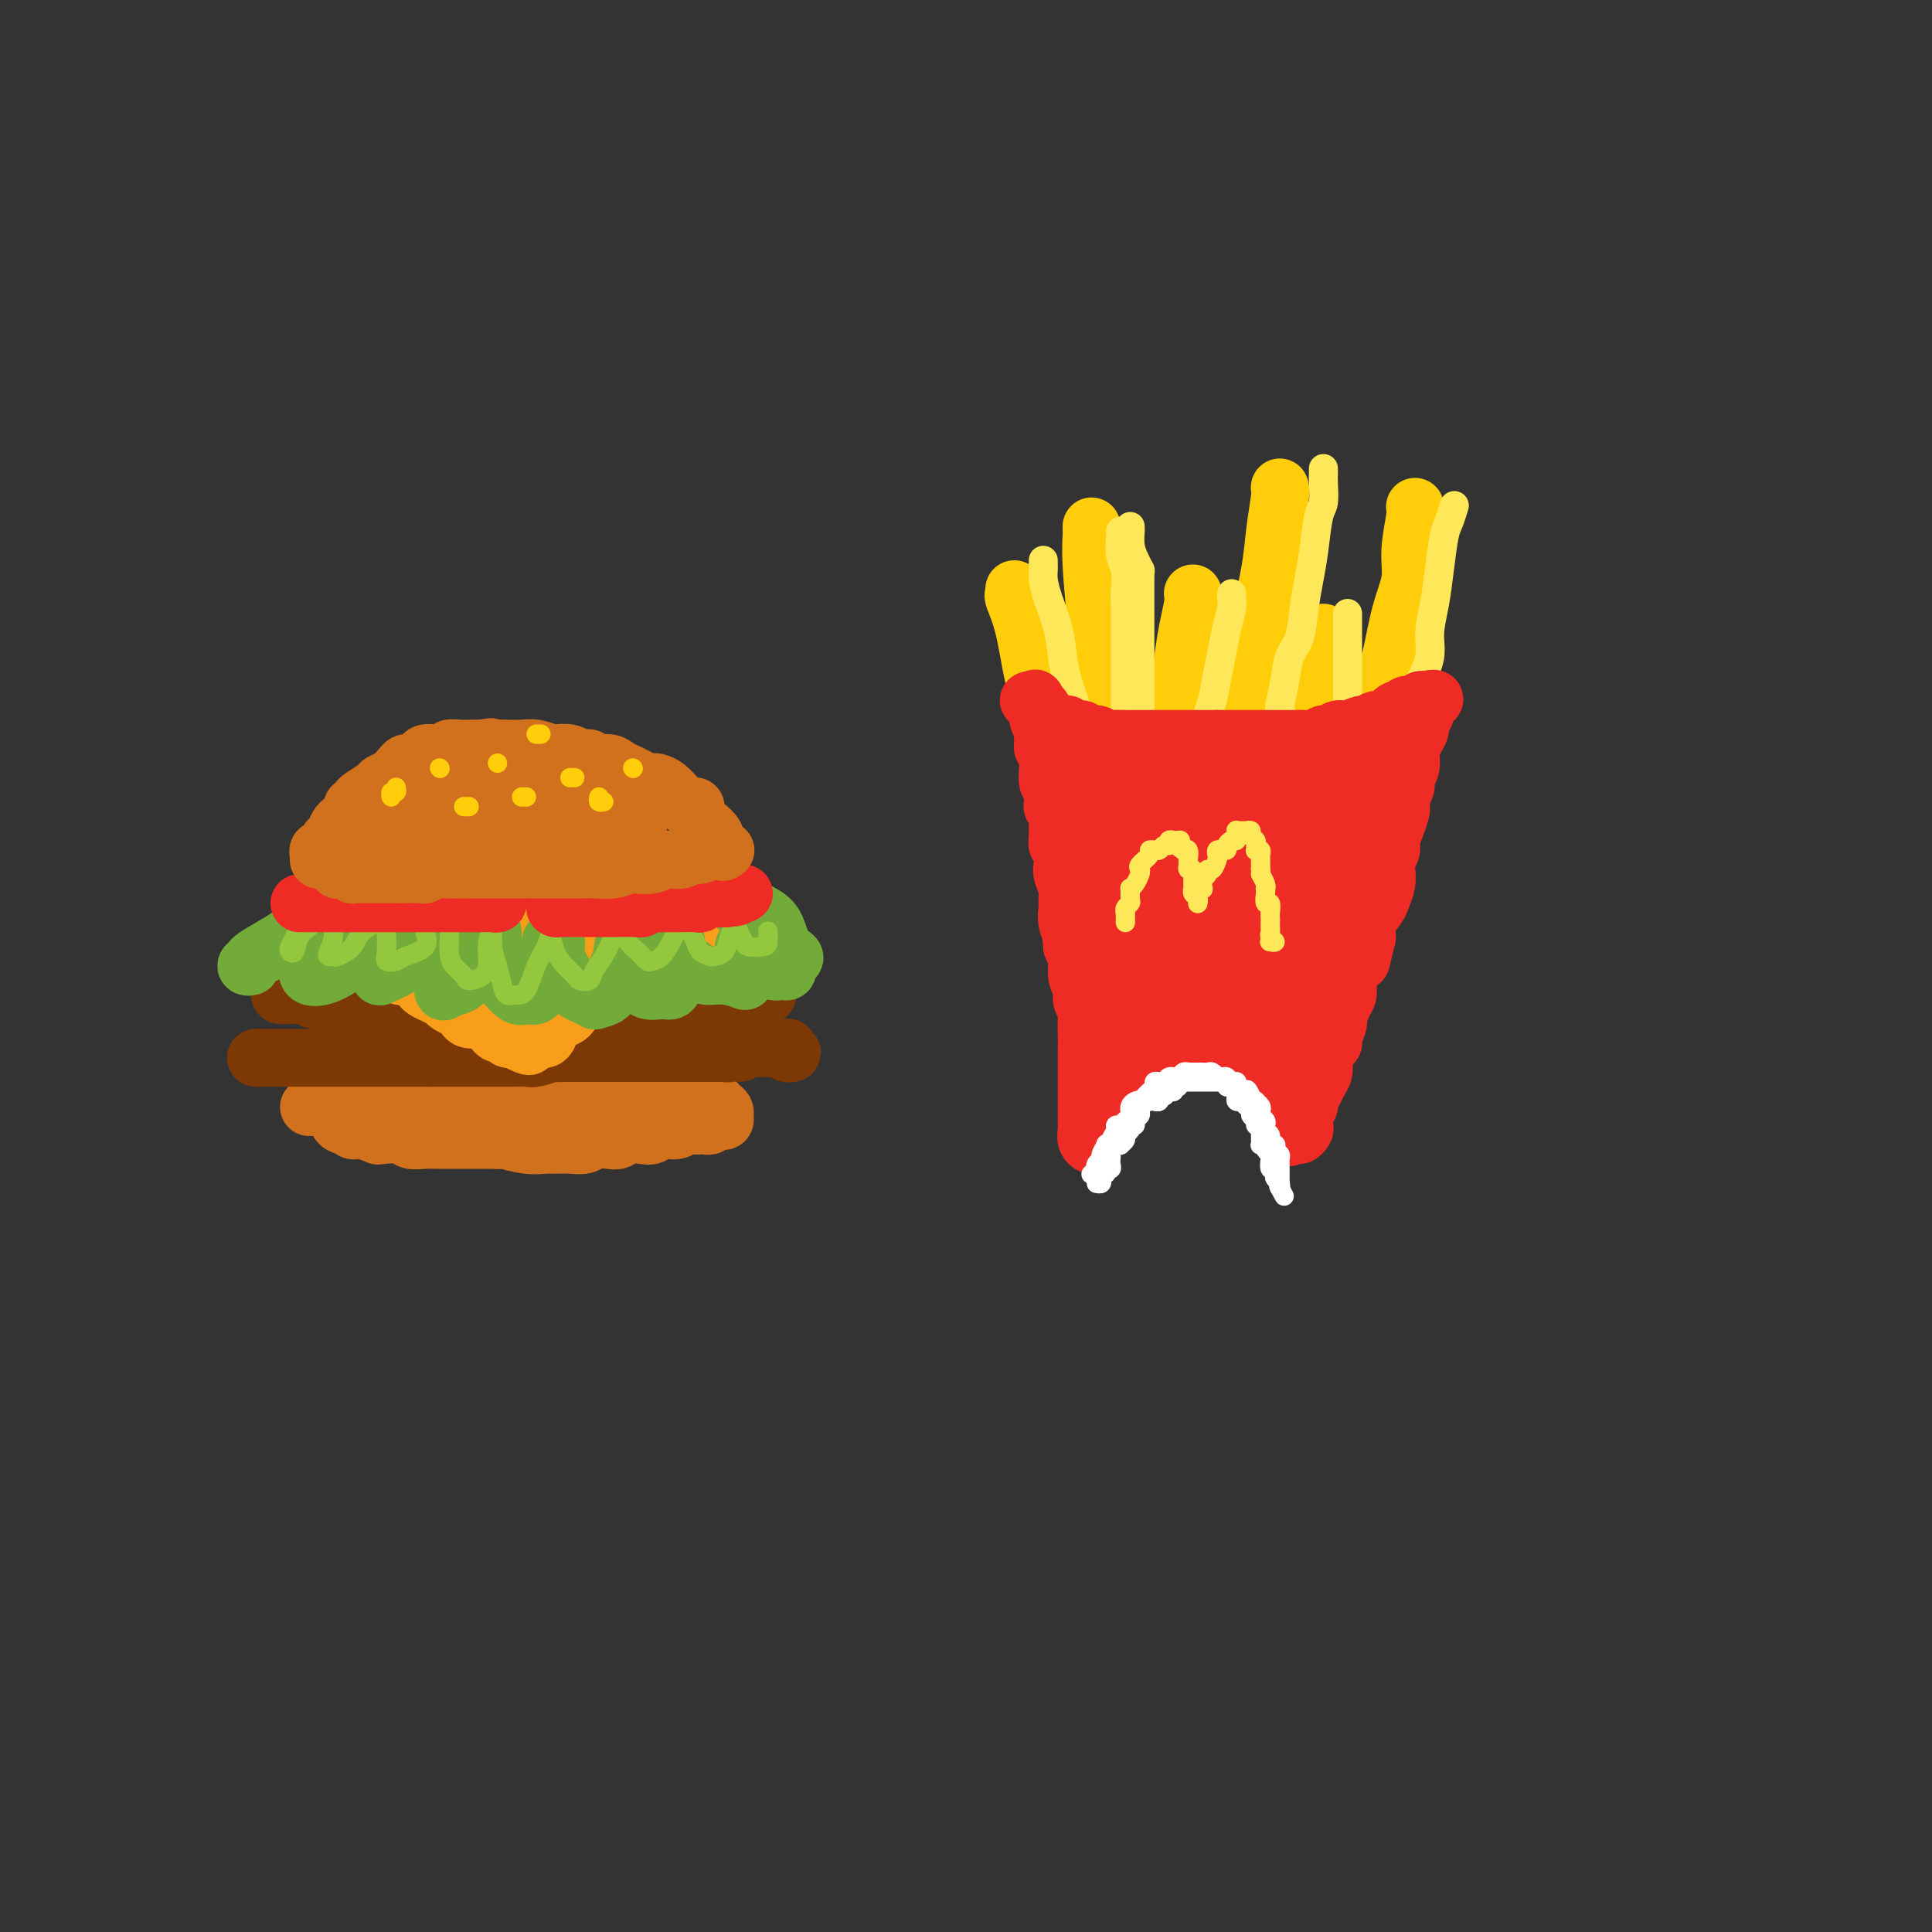 <svg viewBox='0 0 400 400' version='1.1' xmlns='http://www.w3.org/2000/svg' xmlns:xlink='http://www.w3.org/1999/xlink'><rect x="0" y="0" width="400" height="400" fill="#333333" stroke="none"/><g fill='none' stroke='rgb(210,113,29)' stroke-width='12' stroke-linecap='round' stroke-linejoin='round'><path d='M73,231c0.432,0.030 0.863,0.060 1,0c0.137,-0.060 -0.021,-0.208 0,0c0.021,0.208 0.221,0.774 1,1c0.779,0.226 2.137,0.113 3,0c0.863,-0.113 1.231,-0.228 2,0c0.769,0.228 1.938,0.797 3,1c1.062,0.203 2.017,0.040 3,0c0.983,-0.040 1.994,0.042 3,0c1.006,-0.042 2.006,-0.208 3,0c0.994,0.208 1.982,0.789 3,1c1.018,0.211 2.066,0.053 3,0c0.934,-0.053 1.753,-0.000 3,0c1.247,0.000 2.922,-0.053 4,0c1.078,0.053 1.560,0.210 3,0c1.440,-0.210 3.840,-0.789 5,-1c1.160,-0.211 1.081,-0.056 2,0c0.919,0.056 2.836,0.011 4,0c1.164,-0.011 1.577,0.012 2,0c0.423,-0.012 0.858,-0.060 2,0c1.142,0.060 2.992,0.227 4,0c1.008,-0.227 1.173,-0.848 2,-1c0.827,-0.152 2.315,0.166 3,0c0.685,-0.166 0.566,-0.814 1,-1c0.434,-0.186 1.420,0.091 2,0c0.580,-0.091 0.753,-0.550 1,-1c0.247,-0.450 0.566,-0.890 1,-1c0.434,-0.110 0.981,0.112 1,0c0.019,-0.112 -0.491,-0.556 -1,-1'/><path d='M137,228c0.650,-0.619 -0.223,-0.166 -1,0c-0.777,0.166 -1.456,0.044 -2,0c-0.544,-0.044 -0.952,-0.012 -2,0c-1.048,0.012 -2.736,0.003 -4,0c-1.264,-0.003 -2.105,-0.001 -3,0c-0.895,0.001 -1.845,0.000 -3,0c-1.155,-0.000 -2.515,-0.000 -4,0c-1.485,0.000 -3.094,0.000 -4,0c-0.906,-0.000 -1.110,-0.000 -2,0c-0.890,0.000 -2.468,0.000 -4,0c-1.532,-0.000 -3.019,-0.000 -4,0c-0.981,0.000 -1.456,0.000 -2,0c-0.544,-0.000 -1.156,-0.000 -2,0c-0.844,0.000 -1.919,-0.000 -3,0c-1.081,0.000 -2.167,0.000 -3,0c-0.833,-0.000 -1.413,-0.000 -2,0c-0.587,0.000 -1.182,0.000 -2,0c-0.818,-0.000 -1.858,-0.000 -3,0c-1.142,0.000 -2.385,0.000 -3,0c-0.615,-0.000 -0.602,-0.000 -1,0c-0.398,0.000 -1.205,0.000 -2,0c-0.795,-0.000 -1.576,-0.001 -2,0c-0.424,0.001 -0.491,0.004 -1,0c-0.509,-0.004 -1.460,-0.015 -2,0c-0.540,0.015 -0.671,0.056 -1,0c-0.329,-0.056 -0.858,-0.207 -1,0c-0.142,0.207 0.102,0.774 0,1c-0.102,0.226 -0.551,0.113 -1,0'/><path d='M73,229c-9.897,0.397 -2.640,0.890 0,1c2.640,0.110 0.664,-0.164 0,0c-0.664,0.164 -0.017,0.766 0,1c0.017,0.234 -0.595,0.100 -1,0c-0.405,-0.100 -0.603,-0.166 -1,0c-0.397,0.166 -0.991,0.565 -1,1c-0.009,0.435 0.569,0.905 1,1c0.431,0.095 0.714,-0.184 1,0c0.286,0.184 0.574,0.833 1,1c0.426,0.167 0.991,-0.148 2,0c1.009,0.148 2.461,0.758 3,1c0.539,0.242 0.165,0.118 1,0c0.835,-0.118 2.880,-0.228 4,0c1.120,0.228 1.314,0.793 2,1c0.686,0.207 1.862,0.055 3,0c1.138,-0.055 2.236,-0.015 3,0c0.764,0.015 1.195,0.004 2,0c0.805,-0.004 1.986,-0.001 3,0c1.014,0.001 1.861,0.000 3,0c1.139,-0.000 2.569,-0.000 4,0'/><path d='M103,236c4.910,0.249 2.186,-0.130 2,0c-0.186,0.130 2.167,0.768 4,1c1.833,0.232 3.148,0.059 4,0c0.852,-0.059 1.243,-0.002 2,0c0.757,0.002 1.880,-0.051 3,0c1.120,0.051 2.239,0.206 3,0c0.761,-0.206 1.166,-0.773 2,-1c0.834,-0.227 2.096,-0.112 3,0c0.904,0.112 1.448,0.222 2,0c0.552,-0.222 1.110,-0.776 2,-1c0.890,-0.224 2.111,-0.116 3,0c0.889,0.116 1.446,0.241 2,0c0.554,-0.241 1.104,-0.849 2,-1c0.896,-0.151 2.138,0.155 3,0c0.862,-0.155 1.344,-0.773 2,-1c0.656,-0.227 1.485,-0.065 2,0c0.515,0.065 0.715,0.031 1,0c0.285,-0.031 0.655,-0.060 1,0c0.345,0.060 0.667,0.209 1,0c0.333,-0.209 0.679,-0.777 1,-1c0.321,-0.223 0.619,-0.101 1,0c0.381,0.101 0.845,0.181 1,0c0.155,-0.181 0.001,-0.623 0,-1c-0.001,-0.377 0.151,-0.689 0,-1c-0.151,-0.311 -0.604,-0.622 -1,-1c-0.396,-0.378 -0.735,-0.823 -1,-1c-0.265,-0.177 -0.456,-0.086 -1,0c-0.544,0.086 -1.441,0.167 -2,0c-0.559,-0.167 -0.779,-0.584 -1,-1'/><path d='M144,227c-1.526,-0.774 -2.339,-0.207 -3,0c-0.661,0.207 -1.168,0.056 -2,0c-0.832,-0.056 -1.989,-0.015 -3,0c-1.011,0.015 -1.875,0.004 -3,0c-1.125,-0.004 -2.511,-0.001 -4,0c-1.489,0.001 -3.080,-0.001 -4,0c-0.920,0.001 -1.168,0.004 -2,0c-0.832,-0.004 -2.247,-0.015 -4,0c-1.753,0.015 -3.844,0.057 -5,0c-1.156,-0.057 -1.376,-0.211 -2,0c-0.624,0.211 -1.652,0.789 -3,1c-1.348,0.211 -3.018,0.057 -4,0c-0.982,-0.057 -1.277,-0.015 -2,0c-0.723,0.015 -1.874,0.004 -3,0c-1.126,-0.004 -2.225,-0.001 -3,0c-0.775,0.001 -1.224,0.000 -2,0c-0.776,-0.000 -1.879,-0.000 -3,0c-1.121,0.000 -2.258,0.000 -3,0c-0.742,-0.000 -1.087,-0.000 -2,0c-0.913,0.000 -2.394,0.000 -3,0c-0.606,-0.000 -0.337,-0.000 -1,0c-0.663,0.000 -2.259,0.000 -3,0c-0.741,-0.000 -0.628,-0.001 -1,0c-0.372,0.001 -1.228,0.004 -2,0c-0.772,-0.004 -1.460,-0.015 -2,0c-0.540,0.015 -0.932,0.057 -1,0c-0.068,-0.057 0.189,-0.211 0,0c-0.189,0.211 -0.824,0.789 -1,1c-0.176,0.211 0.106,0.057 0,0c-0.106,-0.057 -0.602,-0.016 -1,0c-0.398,0.016 -0.699,0.008 -1,0'/><path d='M71,229c-12.167,0.333 -6.083,0.167 0,0'/></g>
<g fill='none' stroke='rgb(124,56,5)' stroke-width='12' stroke-linecap='round' stroke-linejoin='round'><path d='M53,219c0.341,0.000 0.682,0.000 1,0c0.318,0.000 0.613,-0.000 1,0c0.387,0.000 0.867,0.000 1,0c0.133,-0.000 -0.082,0.000 0,0c0.082,0.000 0.460,-0.000 1,0c0.540,0.000 1.242,-0.000 2,0c0.758,0.000 1.571,0.000 2,0c0.429,0.000 0.472,0.000 1,0c0.528,-0.000 1.541,-0.000 2,0c0.459,0.000 0.365,0.000 1,0c0.635,0.000 2.000,-0.000 3,0c1.000,0.000 1.637,0.000 2,0c0.363,0.000 0.453,0.000 1,0c0.547,0.000 1.550,0.000 2,0c0.450,0.000 0.347,0.000 1,0c0.653,-0.000 2.062,-0.000 3,0c0.938,0.000 1.406,0.000 2,0c0.594,-0.000 1.314,-0.000 2,0c0.686,0.000 1.339,0.000 2,0c0.661,-0.000 1.332,-0.000 2,0c0.668,0.000 1.334,0.000 2,0c0.666,-0.000 1.333,0.000 2,0'/><path d='M89,219c6.226,0.000 3.790,0.000 3,0c-0.790,-0.000 0.067,-0.000 1,0c0.933,0.000 1.943,0.000 3,0c1.057,-0.000 2.160,-0.000 3,0c0.840,0.000 1.417,0.001 2,0c0.583,-0.001 1.173,-0.004 2,0c0.827,0.004 1.889,0.015 3,0c1.111,-0.015 2.269,-0.057 3,0c0.731,0.057 1.035,0.211 2,0c0.965,-0.211 2.590,-0.789 3,-1c0.410,-0.211 -0.396,-0.057 0,0c0.396,0.057 1.992,0.015 3,0c1.008,-0.015 1.426,-0.004 2,0c0.574,0.004 1.303,0.001 2,0c0.697,-0.001 1.360,-0.000 2,0c0.640,0.000 1.255,0.000 2,0c0.745,-0.000 1.618,-0.000 2,0c0.382,0.000 0.273,0.000 1,0c0.727,-0.000 2.288,-0.000 3,0c0.712,0.000 0.573,0.000 1,0c0.427,-0.000 1.418,-0.000 2,0c0.582,0.000 0.753,0.000 1,0c0.247,-0.000 0.570,-0.000 1,0c0.430,0.000 0.966,0.000 2,0c1.034,-0.000 2.568,-0.000 3,0c0.432,0.000 -0.236,0.000 0,0c0.236,-0.000 1.375,-0.000 2,0c0.625,0.000 0.734,0.000 1,0c0.266,-0.000 0.687,-0.000 1,0c0.313,0.000 0.518,0.000 1,0c0.482,-0.000 1.241,-0.000 2,0'/><path d='M148,218c9.589,-0.150 4.062,-0.026 2,0c-2.062,0.026 -0.657,-0.046 0,0c0.657,0.046 0.568,0.208 1,0c0.432,-0.208 1.386,-0.788 2,-1c0.614,-0.212 0.889,-0.057 1,0c0.111,0.057 0.057,0.015 0,0c-0.057,-0.015 -0.116,-0.004 0,0c0.116,0.004 0.409,0.001 1,0c0.591,-0.001 1.482,-0.000 2,0c0.518,0.000 0.664,0.000 1,0c0.336,-0.000 0.863,-0.000 1,0c0.137,0.000 -0.117,0.000 0,0c0.117,-0.000 0.606,-0.001 1,0c0.394,0.001 0.693,0.004 1,0c0.307,-0.004 0.623,-0.015 1,0c0.377,0.015 0.815,0.057 1,0c0.185,-0.057 0.116,-0.211 0,0c-0.116,0.211 -0.278,0.789 0,1c0.278,0.211 0.998,0.057 1,0c0.002,-0.057 -0.714,-0.016 -1,0c-0.286,0.016 -0.143,0.008 0,0'/><path d='M58,206c0.336,-0.001 0.672,-0.001 1,0c0.328,0.001 0.648,0.004 1,0c0.352,-0.004 0.735,-0.015 1,0c0.265,0.015 0.413,0.057 1,0c0.587,-0.057 1.612,-0.211 2,0c0.388,0.211 0.138,0.789 1,1c0.862,0.211 2.836,0.057 4,0c1.164,-0.057 1.518,-0.015 2,0c0.482,0.015 1.092,0.004 2,0c0.908,-0.004 2.115,-0.001 3,0c0.885,0.001 1.448,0.000 2,0c0.552,-0.000 1.093,-0.000 2,0c0.907,0.000 2.181,0.000 3,0c0.819,-0.000 1.182,-0.000 2,0c0.818,0.000 2.091,0.000 3,0c0.909,-0.000 1.455,-0.000 2,0c0.545,0.000 1.089,0.000 2,0c0.911,-0.000 2.187,-0.000 3,0c0.813,0.000 1.161,0.000 2,0c0.839,-0.000 2.168,-0.000 3,0c0.832,0.000 1.167,0.000 2,0c0.833,-0.000 2.162,-0.000 3,0c0.838,0.000 1.183,0.000 2,0c0.817,-0.000 2.104,-0.000 3,0c0.896,0.000 1.399,0.000 2,0c0.601,-0.000 1.301,-0.000 2,0'/><path d='M114,207c8.424,0.155 1.485,0.041 0,0c-1.485,-0.041 2.484,-0.011 4,0c1.516,0.011 0.580,0.003 1,0c0.420,-0.003 2.195,-0.001 3,0c0.805,0.001 0.639,0.000 1,0c0.361,-0.000 1.248,-0.000 2,0c0.752,0.000 1.370,0.000 2,0c0.630,-0.000 1.272,-0.000 2,0c0.728,0.000 1.542,0.000 2,0c0.458,-0.000 0.559,-0.000 1,0c0.441,0.000 1.221,0.000 2,0c0.779,-0.000 1.556,-0.000 2,0c0.444,0.000 0.556,0.000 1,0c0.444,-0.000 1.219,-0.000 2,0c0.781,0.000 1.567,0.001 2,0c0.433,-0.001 0.511,-0.004 1,0c0.489,0.004 1.387,0.015 2,0c0.613,-0.015 0.941,-0.057 1,0c0.059,0.057 -0.152,0.211 0,0c0.152,-0.211 0.667,-0.789 1,-1c0.333,-0.211 0.484,-0.057 1,0c0.516,0.057 1.399,0.015 2,0c0.601,-0.015 0.921,-0.004 1,0c0.079,0.004 -0.084,0.001 0,0c0.084,-0.001 0.414,-0.000 1,0c0.586,0.000 1.428,0.000 2,0c0.572,-0.000 0.875,-0.000 1,0c0.125,0.000 0.072,0.000 0,0c-0.072,-0.000 -0.163,-0.000 0,0c0.163,0.000 0.582,0.000 1,0'/><path d='M155,206c6.833,-0.167 3.417,-0.083 0,0'/></g>
<g fill='none' stroke='rgb(249,158,27)' stroke-width='12' stroke-linecap='round' stroke-linejoin='round'><path d='M81,194c0.812,0.758 1.625,1.517 2,2c0.375,0.483 0.313,0.692 1,1c0.687,0.308 2.124,0.716 3,1c0.876,0.284 1.192,0.443 2,1c0.808,0.557 2.109,1.512 3,2c0.891,0.488 1.372,0.508 2,1c0.628,0.492 1.405,1.456 2,2c0.595,0.544 1.010,0.667 2,1c0.990,0.333 2.556,0.877 3,1c0.444,0.123 -0.235,-0.174 0,0c0.235,0.174 1.386,0.818 2,1c0.614,0.182 0.693,-0.098 1,0c0.307,0.098 0.841,0.573 1,1c0.159,0.427 -0.057,0.806 0,1c0.057,0.194 0.389,0.204 1,0c0.611,-0.204 1.502,-0.621 2,-1c0.498,-0.379 0.602,-0.720 1,-1c0.398,-0.280 1.088,-0.498 2,-1c0.912,-0.502 2.044,-1.286 3,-2c0.956,-0.714 1.735,-1.356 3,-2c1.265,-0.644 3.015,-1.290 4,-2c0.985,-0.710 1.205,-1.486 2,-2c0.795,-0.514 2.166,-0.768 3,-1c0.834,-0.232 1.131,-0.444 2,-1c0.869,-0.556 2.311,-1.457 3,-2c0.689,-0.543 0.625,-0.726 1,-1c0.375,-0.274 1.187,-0.637 2,-1'/><path d='M134,192c4.802,-2.791 2.808,-1.270 2,-1c-0.808,0.270 -0.429,-0.712 0,-1c0.429,-0.288 0.909,0.119 1,0c0.091,-0.119 -0.208,-0.765 0,-1c0.208,-0.235 0.921,-0.060 1,0c0.079,0.060 -0.477,0.006 -1,0c-0.523,-0.006 -1.012,0.037 -1,0c0.012,-0.037 0.524,-0.155 0,0c-0.524,0.155 -2.084,0.581 -3,1c-0.916,0.419 -1.189,0.830 -2,1c-0.811,0.170 -2.159,0.098 -3,0c-0.841,-0.098 -1.174,-0.224 -2,0c-0.826,0.224 -2.146,0.796 -3,1c-0.854,0.204 -1.243,0.041 -2,0c-0.757,-0.041 -1.881,0.042 -3,0c-1.119,-0.042 -2.233,-0.207 -3,0c-0.767,0.207 -1.188,0.788 -2,1c-0.812,0.212 -2.016,0.057 -3,0c-0.984,-0.057 -1.748,-0.015 -3,0c-1.252,0.015 -2.991,0.004 -4,0c-1.009,-0.004 -1.288,-0.001 -2,0c-0.712,0.001 -1.856,0.001 -3,0'/><path d='M98,193c-6.717,0.464 -4.508,0.124 -4,0c0.508,-0.124 -0.683,-0.033 -2,0c-1.317,0.033 -2.758,0.009 -4,0c-1.242,-0.009 -2.283,-0.002 -3,0c-0.717,0.002 -1.109,0.001 -2,0c-0.891,-0.001 -2.280,-0.000 -3,0c-0.720,0.000 -0.770,0.000 -1,0c-0.230,-0.000 -0.640,-0.001 -1,0c-0.360,0.001 -0.671,0.004 -1,0c-0.329,-0.004 -0.676,-0.015 -1,0c-0.324,0.015 -0.627,0.057 -1,0c-0.373,-0.057 -0.818,-0.211 -1,0c-0.182,0.211 -0.100,0.789 0,1c0.100,0.211 0.219,0.057 0,0c-0.219,-0.057 -0.777,-0.016 -1,0c-0.223,0.016 -0.112,0.008 0,0'/><path d='M73,194c-4.029,0.138 -1.600,-0.015 -1,0c0.600,0.015 -0.627,0.200 -1,0c-0.373,-0.200 0.108,-0.785 0,-1c-0.108,-0.215 -0.804,-0.058 -1,0c-0.196,0.058 0.108,0.019 0,0c-0.108,-0.019 -0.629,-0.019 -1,0c-0.371,0.019 -0.593,0.057 -1,0c-0.407,-0.057 -0.999,-0.209 -1,0c-0.001,0.209 0.587,0.778 1,1c0.413,0.222 0.650,0.098 1,0c0.350,-0.098 0.814,-0.171 1,0c0.186,0.171 0.093,0.585 0,1'/><path d='M70,195c0.566,0.476 0.480,0.667 1,1c0.520,0.333 1.647,0.807 2,1c0.353,0.193 -0.069,0.103 0,0c0.069,-0.103 0.630,-0.221 1,0c0.370,0.221 0.550,0.780 1,1c0.450,0.220 1.172,0.100 2,0c0.828,-0.100 1.763,-0.181 2,0c0.237,0.181 -0.224,0.623 0,1c0.224,0.377 1.134,0.689 2,1c0.866,0.311 1.689,0.622 2,1c0.311,0.378 0.111,0.822 0,1c-0.111,0.178 -0.133,0.089 0,0c0.133,-0.089 0.419,-0.179 1,0c0.581,0.179 1.456,0.626 2,1c0.544,0.374 0.758,0.674 1,1c0.242,0.326 0.512,0.679 1,1c0.488,0.321 1.195,0.611 2,1c0.805,0.389 1.707,0.878 2,1c0.293,0.122 -0.025,-0.121 0,0c0.025,0.121 0.392,0.607 1,1c0.608,0.393 1.458,0.693 2,1c0.542,0.307 0.775,0.621 1,1c0.225,0.379 0.441,0.822 1,1c0.559,0.178 1.459,0.090 2,0c0.541,-0.090 0.722,-0.183 1,0c0.278,0.183 0.652,0.641 1,1c0.348,0.359 0.671,0.618 1,1c0.329,0.382 0.666,0.886 1,1c0.334,0.114 0.667,-0.162 1,0c0.333,0.162 0.667,0.760 1,1c0.333,0.240 0.667,0.120 1,0'/><path d='M106,215c5.976,3.094 2.914,0.831 2,0c-0.914,-0.831 0.318,-0.228 1,0c0.682,0.228 0.813,0.082 1,0c0.187,-0.082 0.430,-0.098 1,0c0.570,0.098 1.466,0.312 2,0c0.534,-0.312 0.704,-1.148 1,-2c0.296,-0.852 0.717,-1.720 1,-2c0.283,-0.280 0.428,0.027 1,0c0.572,-0.027 1.570,-0.389 2,-1c0.430,-0.611 0.290,-1.472 1,-2c0.710,-0.528 2.270,-0.724 3,-1c0.730,-0.276 0.632,-0.633 1,-1c0.368,-0.367 1.203,-0.743 2,-1c0.797,-0.257 1.557,-0.396 2,-1c0.443,-0.604 0.570,-1.672 1,-2c0.430,-0.328 1.162,0.085 2,0c0.838,-0.085 1.783,-0.667 2,-1c0.217,-0.333 -0.293,-0.415 0,-1c0.293,-0.585 1.388,-1.673 2,-2c0.612,-0.327 0.740,0.105 1,0c0.260,-0.105 0.652,-0.749 1,-1c0.348,-0.251 0.653,-0.109 1,0c0.347,0.109 0.737,0.187 1,0c0.263,-0.187 0.399,-0.637 1,-1c0.601,-0.363 1.668,-0.637 2,-1c0.332,-0.363 -0.069,-0.815 0,-1c0.069,-0.185 0.610,-0.102 1,0c0.390,0.102 0.630,0.223 1,0c0.370,-0.223 0.869,-0.791 1,-1c0.131,-0.209 -0.105,-0.060 0,0c0.105,0.060 0.553,0.030 1,0'/><path d='M145,193c5.024,-3.403 1.583,-0.912 0,0c-1.583,0.912 -1.310,0.244 -1,0c0.310,-0.244 0.655,-0.065 0,0c-0.655,0.065 -2.310,0.018 -3,0c-0.690,-0.018 -0.414,-0.005 -1,0c-0.586,0.005 -2.033,0.001 -3,0c-0.967,-0.001 -1.455,-0.001 -2,0c-0.545,0.001 -1.147,0.003 -2,0c-0.853,-0.003 -1.955,-0.012 -3,0c-1.045,0.012 -2.031,0.046 -3,0c-0.969,-0.046 -1.921,-0.171 -3,0c-1.079,0.171 -2.285,0.638 -3,1c-0.715,0.362 -0.939,0.619 -2,1c-1.061,0.381 -2.960,0.886 -4,1c-1.040,0.114 -1.220,-0.162 -2,0c-0.780,0.162 -2.159,0.761 -3,1c-0.841,0.239 -1.142,0.117 -2,0c-0.858,-0.117 -2.271,-0.227 -3,0c-0.729,0.227 -0.773,0.793 -1,1c-0.227,0.207 -0.638,0.056 -1,0c-0.362,-0.056 -0.675,-0.016 -1,0c-0.325,0.016 -0.663,0.008 -1,0'/><path d='M101,198c-6.750,0.774 -1.625,0.208 0,0c1.625,-0.208 -0.250,-0.060 -1,0c-0.750,0.060 -0.375,0.030 0,0'/></g>
<g fill='none' stroke='rgb(115,171,58)' stroke-width='12' stroke-linecap='round' stroke-linejoin='round'><path d='M61,193c-0.721,0.528 -1.443,1.056 -3,2c-1.557,0.944 -3.951,2.303 -5,3c-1.049,0.697 -0.754,0.732 -1,1c-0.246,0.268 -1.034,0.770 -1,1c0.034,0.230 0.890,0.189 1,0c0.110,-0.189 -0.527,-0.525 0,-1c0.527,-0.475 2.218,-1.090 4,-2c1.782,-0.910 3.655,-2.114 5,-3c1.345,-0.886 2.161,-1.454 3,-2c0.839,-0.546 1.700,-1.069 2,-1c0.300,0.069 0.040,0.729 0,1c-0.040,0.271 0.141,0.151 0,1c-0.141,0.849 -0.604,2.667 -1,4c-0.396,1.333 -0.725,2.181 -1,3c-0.275,0.819 -0.495,1.608 0,2c0.495,0.392 1.705,0.386 3,0c1.295,-0.386 2.676,-1.151 4,-2c1.324,-0.849 2.591,-1.781 4,-3c1.409,-1.219 2.959,-2.725 4,-4c1.041,-1.275 1.571,-2.320 2,-3c0.429,-0.680 0.756,-0.995 1,-1c0.244,-0.005 0.406,0.299 0,1c-0.406,0.701 -1.380,1.797 -2,3c-0.620,1.203 -0.885,2.513 -1,4c-0.115,1.487 -0.081,3.152 0,4c0.081,0.848 0.207,0.879 0,1c-0.207,0.121 -0.749,0.334 0,0c0.749,-0.334 2.788,-1.213 4,-2c1.212,-0.787 1.595,-1.481 2,-2c0.405,-0.519 0.830,-0.863 1,-1c0.170,-0.137 0.085,-0.069 0,0'/><path d='M91,191c-0.010,1.448 -0.019,2.897 0,4c0.019,1.103 0.068,1.862 0,3c-0.068,1.138 -0.252,2.655 0,4c0.252,1.345 0.939,2.517 1,3c0.061,0.483 -0.506,0.276 0,0c0.506,-0.276 2.083,-0.621 3,-1c0.917,-0.379 1.174,-0.792 2,-2c0.826,-1.208 2.222,-3.210 3,-5c0.778,-1.790 0.936,-3.369 1,-4c0.064,-0.631 0.032,-0.316 0,0'/><path d='M101,192c0.450,0.081 0.901,0.163 1,1c0.099,0.837 -0.153,2.430 0,4c0.153,1.570 0.712,3.116 1,4c0.288,0.884 0.304,1.104 1,2c0.696,0.896 2.071,2.467 3,3c0.929,0.533 1.411,0.026 2,0c0.589,-0.026 1.286,0.427 2,0c0.714,-0.427 1.446,-1.733 2,-3c0.554,-1.267 0.931,-2.493 1,-4c0.069,-1.507 -0.171,-3.295 0,-4c0.171,-0.705 0.753,-0.327 1,0c0.247,0.327 0.159,0.603 0,1c-0.159,0.397 -0.389,0.915 0,2c0.389,1.085 1.395,2.735 2,4c0.605,1.265 0.807,2.144 2,3c1.193,0.856 3.377,1.690 4,2c0.623,0.310 -0.317,0.097 0,0c0.317,-0.097 1.889,-0.078 3,-1c1.111,-0.922 1.761,-2.787 2,-4c0.239,-1.213 0.068,-1.775 0,-2c-0.068,-0.225 -0.034,-0.112 0,0'/><path d='M129,196c0.055,0.389 0.111,0.777 0,1c-0.111,0.223 -0.388,0.280 0,1c0.388,0.720 1.442,2.103 2,3c0.558,0.897 0.621,1.307 1,2c0.379,0.693 1.073,1.669 2,2c0.927,0.331 2.087,0.016 3,0c0.913,-0.016 1.580,0.266 2,0c0.420,-0.266 0.592,-1.081 1,-2c0.408,-0.919 1.053,-1.943 1,-3c-0.053,-1.057 -0.802,-2.149 -1,-3c-0.198,-0.851 0.156,-1.462 0,-2c-0.156,-0.538 -0.822,-1.002 -1,-1c-0.178,0.002 0.131,0.469 0,1c-0.131,0.531 -0.703,1.127 0,2c0.703,0.873 2.681,2.024 4,3c1.319,0.976 1.979,1.778 3,2c1.021,0.222 2.404,-0.137 4,0c1.596,0.137 3.405,0.770 4,1c0.595,0.230 -0.022,0.057 0,0c0.022,-0.057 0.685,0.002 1,-1c0.315,-1.002 0.282,-3.064 0,-4c-0.282,-0.936 -0.812,-0.747 -1,-1c-0.188,-0.253 -0.034,-0.950 0,-1c0.034,-0.050 -0.051,0.546 0,1c0.051,0.454 0.238,0.764 1,1c0.762,0.236 2.099,0.397 3,1c0.901,0.603 1.365,1.646 2,2c0.635,0.354 1.440,0.018 2,0c0.560,-0.018 0.874,0.280 1,0c0.126,-0.280 0.063,-1.140 0,-2'/><path d='M163,199c2.734,-0.714 1.069,-1.000 0,-2c-1.069,-1.000 -1.540,-2.713 -2,-4c-0.460,-1.287 -0.907,-2.149 -2,-3c-1.093,-0.851 -2.833,-1.691 -4,-2c-1.167,-0.309 -1.762,-0.088 -2,0c-0.238,0.088 -0.119,0.044 0,0'/></g>
<g fill='none' stroke='rgb(147,200,62)' stroke-width='4' stroke-linecap='round' stroke-linejoin='round'><path d='M62,189c0.085,0.560 0.169,1.119 0,2c-0.169,0.881 -0.593,2.083 -1,3c-0.407,0.917 -0.797,1.550 -1,2c-0.203,0.450 -0.220,0.717 0,1c0.220,0.283 0.678,0.584 1,0c0.322,-0.584 0.507,-2.051 1,-3c0.493,-0.949 1.295,-1.378 2,-2c0.705,-0.622 1.314,-1.436 2,-2c0.686,-0.564 1.448,-0.877 2,-1c0.552,-0.123 0.893,-0.057 1,0c0.107,0.057 -0.020,0.106 0,1c0.020,0.894 0.189,2.633 0,4c-0.189,1.367 -0.734,2.361 -1,3c-0.266,0.639 -0.254,0.923 0,1c0.254,0.077 0.749,-0.052 1,0c0.251,0.052 0.259,0.287 1,0c0.741,-0.287 2.216,-1.095 3,-2c0.784,-0.905 0.875,-1.906 2,-3c1.125,-1.094 3.282,-2.282 4,-3c0.718,-0.718 -0.003,-0.968 0,-1c0.003,-0.032 0.731,0.153 1,0c0.269,-0.153 0.079,-0.643 0,0c-0.079,0.643 -0.046,2.418 0,4c0.046,1.582 0.104,2.969 0,4c-0.104,1.031 -0.371,1.705 0,2c0.371,0.295 1.381,0.212 2,0c0.619,-0.212 0.846,-0.552 2,-1c1.154,-0.448 3.234,-1.005 4,-2c0.766,-0.995 0.219,-2.427 0,-3c-0.219,-0.573 -0.109,-0.286 0,0'/><path d='M92,188c0.437,1.202 0.875,2.403 1,4c0.125,1.597 -0.061,3.589 0,5c0.061,1.411 0.371,2.240 1,3c0.629,0.760 1.579,1.449 2,2c0.421,0.551 0.313,0.963 1,1c0.687,0.037 2.170,-0.302 3,-1c0.830,-0.698 1.006,-1.754 1,-3c-0.006,-1.246 -0.194,-2.682 0,-4c0.194,-1.318 0.770,-2.520 1,-3c0.230,-0.480 0.115,-0.240 0,0'/><path d='M102,190c0.023,-0.050 0.047,-0.101 0,1c-0.047,1.101 -0.164,3.353 0,5c0.164,1.647 0.610,2.691 1,4c0.390,1.309 0.723,2.885 1,4c0.277,1.115 0.497,1.768 1,2c0.503,0.232 1.287,0.041 2,0c0.713,-0.041 1.354,0.066 2,-1c0.646,-1.066 1.297,-3.304 2,-5c0.703,-1.696 1.459,-2.848 2,-4c0.541,-1.152 0.869,-2.303 1,-3c0.131,-0.697 0.067,-0.940 0,-1c-0.067,-0.060 -0.135,0.064 0,1c0.135,0.936 0.474,2.683 1,4c0.526,1.317 1.239,2.204 2,3c0.761,0.796 1.568,1.502 2,2c0.432,0.498 0.487,0.788 1,1c0.513,0.212 1.483,0.347 2,0c0.517,-0.347 0.582,-1.175 1,-2c0.418,-0.825 1.189,-1.645 2,-3c0.811,-1.355 1.660,-3.244 2,-4c0.340,-0.756 0.170,-0.378 0,0'/><path d='M128,192c0.364,0.251 0.728,0.502 1,1c0.272,0.498 0.453,1.244 1,2c0.547,0.756 1.459,1.522 2,2c0.541,0.478 0.712,0.669 1,1c0.288,0.331 0.694,0.803 1,1c0.306,0.197 0.513,0.119 1,0c0.487,-0.119 1.254,-0.279 2,-1c0.746,-0.721 1.470,-2.002 2,-3c0.530,-0.998 0.866,-1.714 1,-2c0.134,-0.286 0.067,-0.143 0,0'/><path d='M142,190c0.325,1.094 0.649,2.188 1,3c0.351,0.812 0.728,1.340 1,2c0.272,0.660 0.440,1.450 1,2c0.560,0.550 1.513,0.860 2,1c0.487,0.140 0.509,0.110 1,0c0.491,-0.110 1.451,-0.301 2,-1c0.549,-0.699 0.686,-1.905 1,-3c0.314,-1.095 0.806,-2.081 1,-3c0.194,-0.919 0.092,-1.773 0,-2c-0.092,-0.227 -0.172,0.174 0,1c0.172,0.826 0.596,2.076 1,3c0.404,0.924 0.788,1.522 1,2c0.212,0.478 0.253,0.835 1,1c0.747,0.165 2.200,0.137 3,0c0.800,-0.137 0.946,-0.383 1,-1c0.054,-0.617 0.015,-1.605 0,-2c-0.015,-0.395 -0.008,-0.198 0,0'/></g>
<g fill='none' stroke='rgb(238,43,36)' stroke-width='12' stroke-linecap='round' stroke-linejoin='round'><path d='M62,187c0.340,0.000 0.680,0.000 1,0c0.320,0.000 0.619,0.000 1,0c0.381,0.000 0.845,-0.000 1,0c0.155,0.000 -0.000,0.000 0,0c0.000,-0.000 0.155,-0.000 1,0c0.845,0.000 2.380,0.000 3,0c0.620,-0.000 0.325,-0.000 1,0c0.675,0.000 2.321,0.000 3,0c0.679,-0.000 0.389,-0.000 1,0c0.611,0.000 2.121,0.000 3,0c0.879,-0.000 1.128,-0.000 2,0c0.872,0.000 2.369,0.000 3,0c0.631,-0.000 0.398,-0.000 1,0c0.602,0.000 2.041,0.000 3,0c0.959,-0.000 1.440,-0.000 2,0c0.560,0.000 1.200,0.000 2,0c0.800,-0.000 1.759,-0.000 2,0c0.241,0.000 -0.235,0.000 0,0c0.235,-0.000 1.180,-0.000 2,0c0.820,0.000 1.515,0.000 2,0c0.485,-0.000 0.760,-0.000 1,0c0.240,0.000 0.446,0.001 1,0c0.554,-0.001 1.455,-0.004 2,0c0.545,0.004 0.734,0.015 1,0c0.266,-0.015 0.607,-0.056 1,0c0.393,0.056 0.837,0.207 1,0c0.163,-0.207 0.047,-0.774 0,-1c-0.047,-0.226 -0.023,-0.113 0,0'/><path d='M115,187c-0.089,0.423 -0.178,0.845 0,1c0.178,0.155 0.621,0.041 1,0c0.379,-0.041 0.692,-0.011 1,0c0.308,0.011 0.611,0.003 1,0c0.389,-0.003 0.864,-0.001 1,0c0.136,0.001 -0.066,0.000 0,0c0.066,-0.000 0.401,-0.000 1,0c0.599,0.000 1.461,0.000 2,0c0.539,-0.000 0.754,-0.000 1,0c0.246,0.000 0.521,0.000 1,0c0.479,-0.000 1.161,-0.000 2,0c0.839,0.000 1.836,0.001 2,0c0.164,-0.001 -0.504,-0.004 0,0c0.504,0.004 2.180,0.015 3,0c0.820,-0.015 0.783,-0.057 1,0c0.217,0.057 0.687,0.211 1,0c0.313,-0.211 0.469,-0.789 1,-1c0.531,-0.211 1.435,-0.057 2,0c0.565,0.057 0.789,0.015 1,0c0.211,-0.015 0.410,-0.003 1,0c0.590,0.003 1.572,-0.003 2,0c0.428,0.003 0.302,0.015 1,0c0.698,-0.015 2.219,-0.057 3,0c0.781,0.057 0.823,0.211 1,0c0.177,-0.211 0.491,-0.789 1,-1c0.509,-0.211 1.214,-0.057 2,0c0.786,0.057 1.653,0.016 2,0c0.347,-0.016 0.173,-0.008 0,0'/><path d='M150,186c5.367,-0.381 1.284,-0.834 0,-1c-1.284,-0.166 0.231,-0.044 1,0c0.769,0.044 0.794,0.012 1,0c0.206,-0.012 0.594,-0.003 1,0c0.406,0.003 0.830,0.001 1,0c0.170,-0.001 0.085,-0.000 0,0'/></g>
<g fill='none' stroke='rgb(210,113,29)' stroke-width='12' stroke-linecap='round' stroke-linejoin='round'><path d='M66,178c0.032,-0.313 0.064,-0.627 0,-1c-0.064,-0.373 -0.224,-0.806 0,-1c0.224,-0.194 0.834,-0.150 1,0c0.166,0.150 -0.110,0.405 0,0c0.110,-0.405 0.607,-1.469 1,-2c0.393,-0.531 0.684,-0.528 1,-1c0.316,-0.472 0.658,-1.418 1,-2c0.342,-0.582 0.684,-0.800 1,-1c0.316,-0.200 0.607,-0.381 1,-1c0.393,-0.619 0.886,-1.675 1,-2c0.114,-0.325 -0.153,0.081 0,0c0.153,-0.081 0.726,-0.651 1,-1c0.274,-0.349 0.248,-0.478 1,-1c0.752,-0.522 2.282,-1.436 3,-2c0.718,-0.564 0.625,-0.777 1,-1c0.375,-0.223 1.218,-0.455 2,-1c0.782,-0.545 1.504,-1.404 2,-2c0.496,-0.596 0.765,-0.931 1,-1c0.235,-0.069 0.434,0.126 1,0c0.566,-0.126 1.499,-0.573 2,-1c0.501,-0.427 0.571,-0.832 1,-1c0.429,-0.168 1.216,-0.097 2,0c0.784,0.097 1.564,0.222 2,0c0.436,-0.222 0.529,-0.792 1,-1c0.471,-0.208 1.319,-0.056 2,0c0.681,0.056 1.195,0.016 2,0c0.805,-0.016 1.903,-0.008 3,0'/><path d='M100,155c2.757,-0.619 1.150,-0.167 1,0c-0.150,0.167 1.158,0.048 2,0c0.842,-0.048 1.218,-0.027 2,0c0.782,0.027 1.971,0.059 3,0c1.029,-0.059 1.899,-0.208 3,0c1.101,0.208 2.432,0.773 3,1c0.568,0.227 0.374,0.117 1,0c0.626,-0.117 2.072,-0.243 3,0c0.928,0.243 1.337,0.853 2,1c0.663,0.147 1.581,-0.168 2,0c0.419,0.168 0.339,0.818 1,1c0.661,0.182 2.065,-0.105 3,0c0.935,0.105 1.403,0.603 2,1c0.597,0.397 1.325,0.694 2,1c0.675,0.306 1.297,0.620 2,1c0.703,0.380 1.488,0.827 2,1c0.512,0.173 0.753,0.074 1,0c0.247,-0.074 0.500,-0.121 1,0c0.500,0.121 1.247,0.411 2,1c0.753,0.589 1.512,1.478 2,2c0.488,0.522 0.704,0.678 1,1c0.296,0.322 0.672,0.811 1,1c0.328,0.189 0.609,0.079 1,0c0.391,-0.079 0.891,-0.128 1,0c0.109,0.128 -0.173,0.433 0,1c0.173,0.567 0.802,1.395 1,2c0.198,0.605 -0.035,0.988 0,1c0.035,0.012 0.339,-0.347 1,0c0.661,0.347 1.678,1.401 2,2c0.322,0.599 -0.051,0.743 0,1c0.051,0.257 0.525,0.629 1,1'/><path d='M149,175c1.644,2.083 0.255,1.290 0,1c-0.255,-0.290 0.623,-0.079 1,0c0.377,0.079 0.253,0.025 0,0c-0.253,-0.025 -0.634,-0.022 -1,0c-0.366,0.022 -0.716,0.062 -1,0c-0.284,-0.062 -0.502,-0.228 -1,0c-0.498,0.228 -1.277,0.849 -2,1c-0.723,0.151 -1.391,-0.170 -2,0c-0.609,0.170 -1.160,0.829 -2,1c-0.840,0.171 -1.970,-0.147 -3,0c-1.030,0.147 -1.960,0.757 -3,1c-1.040,0.243 -2.190,0.118 -3,0c-0.810,-0.118 -1.278,-0.228 -2,0c-0.722,0.228 -1.697,0.793 -3,1c-1.303,0.207 -2.935,0.055 -4,0c-1.065,-0.055 -1.565,-0.015 -2,0c-0.435,0.015 -0.807,0.004 -2,0c-1.193,-0.004 -3.209,-0.001 -4,0c-0.791,0.001 -0.358,0.000 -1,0c-0.642,-0.000 -2.360,-0.000 -3,0c-0.640,0.000 -0.202,0.000 -1,0c-0.798,-0.000 -2.833,-0.000 -4,0c-1.167,0.000 -1.467,0.000 -2,0c-0.533,-0.000 -1.297,-0.000 -2,0c-0.703,0.000 -1.343,0.000 -2,0c-0.657,-0.000 -1.331,-0.000 -2,0c-0.669,0.000 -1.335,0.000 -2,0'/><path d='M96,180c-5.438,-0.004 -3.534,-0.015 -3,0c0.534,0.015 -0.303,0.057 -1,0c-0.697,-0.057 -1.254,-0.211 -2,0c-0.746,0.211 -1.680,0.789 -2,1c-0.320,0.211 -0.025,0.057 -1,0c-0.975,-0.057 -3.221,-0.015 -4,0c-0.779,0.015 -0.092,0.004 0,0c0.092,-0.004 -0.413,-0.001 -1,0c-0.587,0.001 -1.258,0.000 -2,0c-0.742,-0.000 -1.557,0.000 -2,0c-0.443,-0.000 -0.515,-0.000 -1,0c-0.485,0.000 -1.383,0.001 -2,0c-0.617,-0.001 -0.953,-0.004 -1,0c-0.047,0.004 0.195,0.015 0,0c-0.195,-0.015 -0.826,-0.057 -1,0c-0.174,0.057 0.111,0.212 0,0c-0.111,-0.212 -0.618,-0.793 -1,-1c-0.382,-0.207 -0.640,-0.041 -1,0c-0.360,0.041 -0.822,-0.045 -1,0c-0.178,0.045 -0.072,0.220 0,0c0.072,-0.220 0.112,-0.833 0,-1c-0.112,-0.167 -0.375,0.114 0,0c0.375,-0.114 1.387,-0.622 2,-1c0.613,-0.378 0.828,-0.627 2,-1c1.172,-0.373 3.300,-0.871 5,-1c1.700,-0.129 2.971,0.110 4,0c1.029,-0.110 1.815,-0.568 3,-1c1.185,-0.432 2.767,-0.838 4,-1c1.233,-0.162 2.116,-0.081 3,0'/><path d='M93,174c4.570,-1.154 4.994,-1.037 6,-1c1.006,0.037 2.595,-0.004 4,0c1.405,0.004 2.626,0.054 4,0c1.374,-0.054 2.901,-0.211 4,0c1.099,0.211 1.771,0.788 3,1c1.229,0.212 3.014,0.057 4,0c0.986,-0.057 1.172,-0.015 2,0c0.828,0.015 2.298,0.004 3,0c0.702,-0.004 0.636,-0.000 1,0c0.364,0.000 1.158,-0.003 2,0c0.842,0.003 1.731,0.011 2,0c0.269,-0.011 -0.082,-0.042 0,0c0.082,0.042 0.596,0.156 1,0c0.404,-0.156 0.697,-0.582 1,-1c0.303,-0.418 0.617,-0.829 1,-1c0.383,-0.171 0.834,-0.103 1,0c0.166,0.103 0.047,0.239 0,0c-0.047,-0.239 -0.020,-0.855 0,-1c0.020,-0.145 0.035,0.181 0,0c-0.035,-0.181 -0.119,-0.871 0,-1c0.119,-0.129 0.440,0.301 0,0c-0.440,-0.301 -1.643,-1.334 -3,-2c-1.357,-0.666 -2.868,-0.967 -4,-1c-1.132,-0.033 -1.885,0.202 -3,0c-1.115,-0.202 -2.593,-0.839 -4,-1c-1.407,-0.161 -2.743,0.156 -4,0c-1.257,-0.156 -2.436,-0.785 -4,-1c-1.564,-0.215 -3.512,-0.016 -5,0c-1.488,0.016 -2.516,-0.149 -4,0c-1.484,0.149 -3.424,0.614 -5,1c-1.576,0.386 -2.788,0.693 -4,1'/><path d='M92,167c-4.396,0.152 -2.386,0.033 -2,0c0.386,-0.033 -0.852,0.020 -2,0c-1.148,-0.020 -2.206,-0.111 -3,0c-0.794,0.111 -1.323,0.426 -2,1c-0.677,0.574 -1.500,1.409 -2,2c-0.500,0.591 -0.676,0.940 -1,1c-0.324,0.060 -0.797,-0.169 -1,0c-0.203,0.169 -0.138,0.737 0,1c0.138,0.263 0.349,0.221 1,0c0.651,-0.221 1.742,-0.619 3,-1c1.258,-0.381 2.682,-0.743 4,-1c1.318,-0.257 2.530,-0.409 4,-1c1.470,-0.591 3.197,-1.623 5,-2c1.803,-0.377 3.680,-0.101 5,0c1.320,0.101 2.082,0.026 3,0c0.918,-0.026 1.993,-0.004 3,0c1.007,0.004 1.945,-0.009 3,0c1.055,0.009 2.228,0.040 3,0c0.772,-0.040 1.144,-0.151 2,0c0.856,0.151 2.194,0.562 3,1c0.806,0.438 1.078,0.902 2,1c0.922,0.098 2.495,-0.170 3,0c0.505,0.170 -0.056,0.776 0,1c0.056,0.224 0.730,0.064 1,0c0.270,-0.064 0.135,-0.032 0,0'/></g>
<g fill='none' stroke='rgb(255,205,10)' stroke-width='12' stroke-linecap='round' stroke-linejoin='round'><path d='M210,122c0.048,0.419 0.096,0.838 0,1c-0.096,0.162 -0.335,0.068 0,1c0.335,0.932 1.245,2.889 2,6c0.755,3.111 1.354,7.374 2,10c0.646,2.626 1.340,3.614 2,6c0.660,2.386 1.287,6.170 2,8c0.713,1.830 1.511,1.707 2,2c0.489,0.293 0.670,1.002 1,1c0.330,-0.002 0.809,-0.715 1,-1c0.191,-0.285 0.096,-0.143 0,0'/><path d='M226,109c-0.007,0.412 -0.013,0.825 0,1c0.013,0.175 0.046,0.113 0,1c-0.046,0.887 -0.170,2.723 0,6c0.170,3.277 0.634,7.995 1,12c0.366,4.005 0.634,7.297 1,11c0.366,3.703 0.830,7.815 1,11c0.170,3.185 0.046,5.441 0,7c-0.046,1.559 -0.012,2.420 0,3c0.012,0.580 0.004,0.880 0,1c-0.004,0.120 -0.002,0.060 0,0'/><path d='M247,123c-0.024,-0.112 -0.048,-0.223 0,0c0.048,0.223 0.167,0.781 0,2c-0.167,1.219 -0.619,3.100 -1,5c-0.381,1.900 -0.691,3.820 -1,6c-0.309,2.180 -0.619,4.619 -1,7c-0.381,2.381 -0.834,4.704 -1,6c-0.166,1.296 -0.044,1.564 0,2c0.044,0.436 0.012,1.041 0,1c-0.012,-0.041 -0.003,-0.726 0,-1c0.003,-0.274 0.002,-0.137 0,0'/><path d='M265,101c-0.026,-0.061 -0.052,-0.122 0,0c0.052,0.122 0.183,0.425 0,2c-0.183,1.575 -0.679,4.420 -1,7c-0.321,2.580 -0.468,4.896 -1,8c-0.532,3.104 -1.449,6.996 -2,11c-0.551,4.004 -0.736,8.120 -1,11c-0.264,2.880 -0.607,4.523 -1,6c-0.393,1.477 -0.837,2.788 -1,4c-0.163,1.212 -0.044,2.326 0,3c0.044,0.674 0.013,0.907 0,1c-0.013,0.093 -0.006,0.047 0,0'/><path d='M274,131c0.000,0.525 0.000,1.050 0,1c0.000,-0.050 0.000,-0.673 0,0c0.000,0.673 0.000,2.644 0,5c0.000,2.356 0.000,5.098 0,7c0.000,1.902 0.000,2.965 0,4c0.000,1.035 0.000,2.043 0,3c0.000,0.957 0.000,1.865 0,2c0.000,0.135 0.000,-0.502 0,-1c0.000,-0.498 0.000,-0.857 0,-1c0.000,-0.143 0.000,-0.072 0,0'/><path d='M293,105c-0.034,-0.052 -0.068,-0.104 0,0c0.068,0.104 0.236,0.365 0,2c-0.236,1.635 -0.878,4.646 -1,7c-0.122,2.354 0.276,4.053 0,6c-0.276,1.947 -1.225,4.143 -2,7c-0.775,2.857 -1.374,6.376 -2,9c-0.626,2.624 -1.278,4.353 -2,6c-0.722,1.647 -1.514,3.212 -2,5c-0.486,1.788 -0.666,3.799 -1,5c-0.334,1.201 -0.821,1.593 -1,2c-0.179,0.407 -0.051,0.831 0,1c0.051,0.169 0.026,0.085 0,0'/></g>
<g fill='none' stroke='rgb(254,232,89)' stroke-width='6' stroke-linecap='round' stroke-linejoin='round'><path d='M216,116c-0.004,0.348 -0.009,0.695 0,1c0.009,0.305 0.030,0.566 0,1c-0.030,0.434 -0.111,1.040 0,2c0.111,0.960 0.415,2.272 1,4c0.585,1.728 1.453,3.871 2,6c0.547,2.129 0.774,4.243 1,6c0.226,1.757 0.453,3.155 1,5c0.547,1.845 1.415,4.137 2,6c0.585,1.863 0.889,3.298 1,4c0.111,0.702 0.030,0.673 0,1c-0.030,0.327 -0.008,1.011 0,1c0.008,-0.011 0.002,-0.717 0,-1c-0.002,-0.283 -0.001,-0.141 0,0'/><path d='M232,110c-0.008,-0.009 -0.016,-0.019 0,0c0.016,0.019 0.057,0.065 0,1c-0.057,0.935 -0.211,2.759 0,4c0.211,1.241 0.789,1.900 1,3c0.211,1.100 0.057,2.642 0,4c-0.057,1.358 -0.015,2.534 0,4c0.015,1.466 0.004,3.223 0,5c-0.004,1.777 -0.001,3.574 0,5c0.001,1.426 0.000,2.480 0,4c-0.000,1.520 -0.000,3.507 0,5c0.000,1.493 0.000,2.494 0,4c-0.000,1.506 -0.000,3.519 0,5c0.000,1.481 0.000,2.432 0,3c-0.000,0.568 -0.000,0.752 0,1c0.000,0.248 0.000,0.558 0,1c-0.000,0.442 -0.000,1.015 0,1c0.000,-0.015 0.000,-0.617 0,-1c-0.000,-0.383 -0.000,-0.546 0,-1c0.000,-0.454 0.000,-1.199 0,-2c-0.000,-0.801 -0.000,-1.657 0,-2c0.000,-0.343 0.000,-0.171 0,0'/><path d='M236,118c0.000,0.872 0.000,1.744 0,3c0.000,1.256 -0.000,2.895 0,4c0.000,1.105 -0.000,1.676 0,3c0.000,1.324 0.000,3.401 0,5c0.000,1.599 0.000,2.720 0,4c0.000,1.280 0.000,2.718 0,4c-0.000,1.282 0.000,2.409 0,4c0.000,1.591 0.000,3.645 0,5c0.000,1.355 0.000,2.009 0,3c0.000,0.991 0.000,2.317 0,3c0.000,0.683 0.000,0.722 0,1c0.000,0.278 0.000,0.794 0,1c0.000,0.206 0.000,0.103 0,0'/><path d='M255,123c0.006,-0.076 0.013,-0.153 0,0c-0.013,0.153 -0.045,0.535 0,1c0.045,0.465 0.167,1.013 0,2c-0.167,0.987 -0.623,2.415 -1,4c-0.377,1.585 -0.675,3.329 -1,5c-0.325,1.671 -0.675,3.271 -1,5c-0.325,1.729 -0.623,3.588 -1,5c-0.377,1.412 -0.833,2.379 -1,3c-0.167,0.621 -0.045,0.898 0,1c0.045,0.102 0.013,0.029 0,0c-0.013,-0.029 -0.006,-0.015 0,0'/><path d='M234,109c-0.006,0.494 -0.012,0.987 0,1c0.012,0.013 0.042,-0.456 0,0c-0.042,0.456 -0.155,1.835 0,3c0.155,1.165 0.578,2.116 1,3c0.422,0.884 0.844,1.699 1,2c0.156,0.301 0.044,0.086 0,0c-0.044,-0.086 -0.022,-0.043 0,0'/><path d='M274,97c0.006,0.306 0.013,0.611 0,1c-0.013,0.389 -0.045,0.861 0,2c0.045,1.139 0.166,2.946 0,4c-0.166,1.054 -0.621,1.356 -1,3c-0.379,1.644 -0.683,4.630 -1,7c-0.317,2.370 -0.648,4.124 -1,6c-0.352,1.876 -0.725,3.874 -1,6c-0.275,2.126 -0.452,4.379 -1,6c-0.548,1.621 -1.466,2.608 -2,4c-0.534,1.392 -0.684,3.188 -1,5c-0.316,1.812 -0.799,3.640 -1,5c-0.201,1.360 -0.120,2.252 0,3c0.120,0.748 0.281,1.352 0,2c-0.281,0.648 -1.003,1.339 -1,1c0.003,-0.339 0.732,-1.707 1,-3c0.268,-1.293 0.077,-2.512 0,-3c-0.077,-0.488 -0.038,-0.244 0,0'/><path d='M279,127c0.000,0.446 0.000,0.891 0,1c0.000,0.109 0.000,-0.119 0,1c0.000,1.119 0.000,3.585 0,5c0.000,1.415 0.000,1.780 0,3c0.000,1.220 0.000,3.294 0,5c0.000,1.706 0.000,3.045 0,4c0.000,0.955 0.000,1.526 0,2c0.000,0.474 0.000,0.850 0,1c0.000,0.150 0.000,0.075 0,0'/><path d='M301,105c0.090,-0.293 0.179,-0.587 0,0c-0.179,0.587 -0.627,2.053 -1,3c-0.373,0.947 -0.673,1.375 -1,3c-0.327,1.625 -0.682,4.447 -1,7c-0.318,2.553 -0.600,4.836 -1,7c-0.400,2.164 -0.919,4.211 -1,6c-0.081,1.789 0.277,3.322 0,5c-0.277,1.678 -1.188,3.500 -2,5c-0.812,1.500 -1.524,2.678 -2,4c-0.476,1.322 -0.716,2.790 -1,4c-0.284,1.210 -0.612,2.164 -1,3c-0.388,0.836 -0.836,1.555 -1,2c-0.164,0.445 -0.044,0.617 0,1c0.044,0.383 0.012,0.979 0,1c-0.012,0.021 -0.003,-0.533 0,-1c0.003,-0.467 0.001,-0.848 0,-1c-0.001,-0.152 -0.000,-0.076 0,0'/></g>
<g fill='none' stroke='rgb(238,43,36)' stroke-width='12' stroke-linecap='round' stroke-linejoin='round'><path d='M213,145c0.445,-0.120 0.890,-0.240 1,0c0.110,0.240 -0.115,0.838 0,1c0.115,0.162 0.570,-0.114 1,0c0.430,0.114 0.835,0.618 1,1c0.165,0.382 0.089,0.642 0,1c-0.089,0.358 -0.192,0.813 0,1c0.192,0.187 0.680,0.107 1,0c0.320,-0.107 0.471,-0.240 1,0c0.529,0.240 1.436,0.853 2,1c0.564,0.147 0.784,-0.172 1,0c0.216,0.172 0.429,0.834 1,1c0.571,0.166 1.499,-0.166 2,0c0.501,0.166 0.576,0.829 1,1c0.424,0.171 1.198,-0.150 2,0c0.802,0.150 1.632,0.772 2,1c0.368,0.228 0.273,0.061 1,0c0.727,-0.061 2.277,-0.016 3,0c0.723,0.016 0.620,0.004 1,0c0.380,-0.004 1.244,-0.001 2,0c0.756,0.001 1.405,0.000 2,0c0.595,-0.000 1.135,-0.000 2,0c0.865,0.000 2.055,0.000 3,0c0.945,-0.000 1.645,-0.000 2,0c0.355,0.000 0.365,0.000 1,0c0.635,-0.000 1.896,-0.000 3,0c1.104,0.000 2.052,0.000 3,0'/><path d='M252,153c3.762,-0.000 2.166,-0.000 2,0c-0.166,0.000 1.097,0.000 2,0c0.903,-0.000 1.445,-0.000 2,0c0.555,0.000 1.121,0.000 2,0c0.879,-0.000 2.070,-0.000 3,0c0.930,0.000 1.600,0.001 2,0c0.400,-0.001 0.531,-0.004 1,0c0.469,0.004 1.277,0.016 2,0c0.723,-0.016 1.363,-0.061 2,0c0.637,0.061 1.272,0.228 2,0c0.728,-0.228 1.551,-0.850 2,-1c0.449,-0.150 0.525,0.171 1,0c0.475,-0.171 1.348,-0.835 2,-1c0.652,-0.165 1.081,0.167 2,0c0.919,-0.167 2.327,-0.833 3,-1c0.673,-0.167 0.610,0.167 1,0c0.390,-0.167 1.232,-0.833 2,-1c0.768,-0.167 1.463,0.167 2,0c0.537,-0.167 0.917,-0.833 1,-1c0.083,-0.167 -0.131,0.166 0,0c0.131,-0.166 0.609,-0.829 1,-1c0.391,-0.171 0.696,0.151 1,0c0.304,-0.151 0.606,-0.776 1,-1c0.394,-0.224 0.879,-0.046 1,0c0.121,0.046 -0.122,-0.039 0,0c0.122,0.039 0.610,0.203 1,0c0.390,-0.203 0.683,-0.772 1,-1c0.317,-0.228 0.659,-0.114 1,0'/><path d='M295,145c3.866,-0.998 1.032,0.507 0,1c-1.032,0.493 -0.263,-0.027 0,0c0.263,0.027 0.019,0.602 0,1c-0.019,0.398 0.188,0.620 0,1c-0.188,0.380 -0.772,0.918 -1,1c-0.228,0.082 -0.100,-0.292 0,0c0.100,0.292 0.171,1.251 0,2c-0.171,0.749 -0.586,1.289 -1,2c-0.414,0.711 -0.828,1.594 -1,2c-0.172,0.406 -0.102,0.335 0,1c0.102,0.665 0.237,2.066 0,3c-0.237,0.934 -0.848,1.400 -1,2c-0.152,0.600 0.153,1.332 0,2c-0.153,0.668 -0.763,1.271 -1,2c-0.237,0.729 -0.101,1.585 0,2c0.101,0.415 0.167,0.391 0,1c-0.167,0.609 -0.567,1.853 -1,3c-0.433,1.147 -0.900,2.197 -1,3c-0.100,0.803 0.166,1.360 0,2c-0.166,0.640 -0.764,1.364 -1,2c-0.236,0.636 -0.109,1.185 0,2c0.109,0.815 0.200,1.898 0,3c-0.200,1.102 -0.693,2.223 -1,3c-0.307,0.777 -0.429,1.209 -1,2c-0.571,0.791 -1.592,1.940 -2,3c-0.408,1.060 -0.204,2.030 0,3'/><path d='M283,194c-1.978,8.180 -0.921,4.132 -1,3c-0.079,-1.132 -1.292,0.654 -2,2c-0.708,1.346 -0.912,2.253 -1,3c-0.088,0.747 -0.061,1.336 0,2c0.061,0.664 0.156,1.404 0,2c-0.156,0.596 -0.563,1.049 -1,2c-0.437,0.951 -0.905,2.400 -1,3c-0.095,0.600 0.181,0.350 0,1c-0.181,0.650 -0.819,2.201 -1,3c-0.181,0.799 0.096,0.847 0,1c-0.096,0.153 -0.565,0.411 -1,1c-0.435,0.589 -0.837,1.508 -1,2c-0.163,0.492 -0.086,0.555 0,1c0.086,0.445 0.182,1.271 0,2c-0.182,0.729 -0.641,1.360 -1,2c-0.359,0.640 -0.618,1.288 -1,2c-0.382,0.712 -0.887,1.486 -1,2c-0.113,0.514 0.167,0.767 0,1c-0.167,0.233 -0.781,0.445 -1,1c-0.219,0.555 -0.044,1.452 0,2c0.044,0.548 -0.045,0.746 0,1c0.045,0.254 0.222,0.565 0,1c-0.222,0.435 -0.843,0.993 -1,1c-0.157,0.007 0.150,-0.537 0,-1c-0.150,-0.463 -0.757,-0.847 -1,-1c-0.243,-0.153 -0.121,-0.077 0,0'/><path d='M268,233c-2.255,5.606 -0.393,0.122 0,-2c0.393,-2.122 -0.683,-0.884 -1,-1c-0.317,-0.116 0.125,-1.588 0,-2c-0.125,-0.412 -0.818,0.237 -1,0c-0.182,-0.237 0.145,-1.359 0,-2c-0.145,-0.641 -0.764,-0.802 -1,-1c-0.236,-0.198 -0.091,-0.433 0,-1c0.091,-0.567 0.127,-1.466 0,-2c-0.127,-0.534 -0.418,-0.703 -1,-1c-0.582,-0.297 -1.456,-0.723 -2,-1c-0.544,-0.277 -0.758,-0.404 -1,-1c-0.242,-0.596 -0.512,-1.662 -1,-2c-0.488,-0.338 -1.196,0.053 -2,0c-0.804,-0.053 -1.706,-0.550 -2,-1c-0.294,-0.450 0.020,-0.852 0,-1c-0.020,-0.148 -0.375,-0.040 -1,0c-0.625,0.040 -1.519,0.013 -2,0c-0.481,-0.013 -0.548,-0.014 -1,0c-0.452,0.014 -1.290,0.041 -2,0c-0.710,-0.041 -1.293,-0.152 -2,0c-0.707,0.152 -1.538,0.565 -2,1c-0.462,0.435 -0.557,0.890 -1,1c-0.443,0.110 -1.236,-0.126 -2,0c-0.764,0.126 -1.500,0.615 -2,1c-0.500,0.385 -0.764,0.667 -1,1c-0.236,0.333 -0.444,0.718 -1,1c-0.556,0.282 -1.461,0.459 -2,1c-0.539,0.541 -0.711,1.444 -1,2c-0.289,0.556 -0.693,0.765 -1,1c-0.307,0.235 -0.516,0.496 -1,1c-0.484,0.504 -1.242,1.252 -2,2'/><path d='M232,227c-1.864,1.782 -1.024,1.237 -1,1c0.024,-0.237 -0.768,-0.166 -1,0c-0.232,0.166 0.095,0.426 0,1c-0.095,0.574 -0.613,1.463 -1,2c-0.387,0.537 -0.644,0.721 -1,1c-0.356,0.279 -0.812,0.653 -1,1c-0.188,0.347 -0.107,0.665 0,1c0.107,0.335 0.239,0.685 0,1c-0.239,0.315 -0.849,0.595 -1,1c-0.151,0.405 0.156,0.936 0,1c-0.156,0.064 -0.774,-0.339 -1,-1c-0.226,-0.661 -0.061,-1.581 0,-2c0.061,-0.419 0.016,-0.338 0,-1c-0.016,-0.662 -0.004,-2.067 0,-3c0.004,-0.933 0.001,-1.395 0,-2c-0.001,-0.605 -0.000,-1.352 0,-2c0.000,-0.648 0.000,-1.197 0,-2c-0.000,-0.803 -0.000,-1.861 0,-3c0.000,-1.139 0.001,-2.360 0,-3c-0.001,-0.640 -0.004,-0.699 0,-1c0.004,-0.301 0.016,-0.842 0,-2c-0.016,-1.158 -0.061,-2.932 0,-4c0.061,-1.068 0.227,-1.430 0,-2c-0.227,-0.570 -0.848,-1.349 -1,-2c-0.152,-0.651 0.165,-1.175 0,-2c-0.165,-0.825 -0.814,-1.953 -1,-3c-0.186,-1.047 0.090,-2.013 0,-3c-0.090,-0.987 -0.545,-1.993 -1,-3'/><path d='M222,196c-0.713,-6.633 0.006,-3.716 0,-3c-0.006,0.716 -0.737,-0.771 -1,-2c-0.263,-1.229 -0.057,-2.201 0,-3c0.057,-0.799 -0.036,-1.426 0,-2c0.036,-0.574 0.202,-1.094 0,-2c-0.202,-0.906 -0.772,-2.196 -1,-3c-0.228,-0.804 -0.114,-1.122 0,-2c0.114,-0.878 0.228,-2.318 0,-3c-0.228,-0.682 -0.797,-0.607 -1,-1c-0.203,-0.393 -0.040,-1.252 0,-2c0.040,-0.748 -0.042,-1.383 0,-2c0.042,-0.617 0.208,-1.216 0,-2c-0.208,-0.784 -0.792,-1.752 -1,-2c-0.208,-0.248 -0.042,0.224 0,0c0.042,-0.224 -0.041,-1.145 0,-2c0.041,-0.855 0.207,-1.644 0,-2c-0.207,-0.356 -0.786,-0.281 -1,-1c-0.214,-0.719 -0.061,-2.234 0,-3c0.061,-0.766 0.030,-0.783 0,-1c-0.030,-0.217 -0.061,-0.636 0,-1c0.061,-0.364 0.212,-0.675 0,-1c-0.212,-0.325 -0.789,-0.664 -1,-1c-0.211,-0.336 -0.057,-0.668 0,-1c0.057,-0.332 0.015,-0.662 0,-1c-0.015,-0.338 -0.004,-0.683 0,-1c0.004,-0.317 0.002,-0.606 0,-1c-0.002,-0.394 -0.003,-0.893 0,-1c0.003,-0.107 0.011,0.177 0,0c-0.011,-0.177 -0.041,-0.817 0,-1c0.041,-0.183 0.155,0.091 0,0c-0.155,-0.091 -0.577,-0.545 -1,-1'/><path d='M215,148c-1.150,-7.146 -0.526,-1.010 0,1c0.526,2.010 0.953,-0.106 1,0c0.047,0.106 -0.285,2.435 0,4c0.285,1.565 1.188,2.365 2,3c0.812,0.635 1.532,1.103 2,2c0.468,0.897 0.685,2.221 1,3c0.315,0.779 0.728,1.012 1,2c0.272,0.988 0.402,2.730 1,4c0.598,1.270 1.665,2.066 2,3c0.335,0.934 -0.060,2.006 0,3c0.060,0.994 0.576,1.912 1,3c0.424,1.088 0.758,2.347 1,4c0.242,1.653 0.394,3.699 1,5c0.606,1.301 1.668,1.857 2,4c0.332,2.143 -0.065,5.874 0,8c0.065,2.126 0.592,2.647 1,4c0.408,1.353 0.697,3.539 1,5c0.303,1.461 0.620,2.198 1,3c0.380,0.802 0.824,1.670 1,2c0.176,0.330 0.086,0.122 0,0c-0.086,-0.122 -0.167,-0.156 0,0c0.167,0.156 0.580,0.504 1,0c0.420,-0.504 0.845,-1.859 1,-3c0.155,-1.141 0.039,-2.068 0,-4c-0.039,-1.932 -0.000,-4.868 0,-7c0.000,-2.132 -0.038,-3.459 0,-5c0.038,-1.541 0.154,-3.298 0,-5c-0.154,-1.702 -0.577,-3.351 -1,-5'/><path d='M235,182c-0.244,-5.436 -0.854,-4.525 -1,-5c-0.146,-0.475 0.171,-2.337 0,-4c-0.171,-1.663 -0.831,-3.128 -1,-4c-0.169,-0.872 0.152,-1.152 0,-2c-0.152,-0.848 -0.776,-2.265 -1,-3c-0.224,-0.735 -0.047,-0.789 0,-1c0.047,-0.211 -0.037,-0.578 0,-1c0.037,-0.422 0.195,-0.897 0,-1c-0.195,-0.103 -0.741,0.167 -1,0c-0.259,-0.167 -0.229,-0.770 0,-1c0.229,-0.230 0.657,-0.087 1,0c0.343,0.087 0.601,0.117 1,0c0.399,-0.117 0.939,-0.383 2,0c1.061,0.383 2.645,1.413 4,2c1.355,0.587 2.482,0.731 4,1c1.518,0.269 3.425,0.661 5,1c1.575,0.339 2.816,0.623 4,1c1.184,0.377 2.310,0.847 3,1c0.690,0.153 0.942,-0.011 2,0c1.058,0.011 2.921,0.196 4,0c1.079,-0.196 1.375,-0.774 2,-1c0.625,-0.226 1.580,-0.102 2,0c0.420,0.102 0.305,0.181 1,0c0.695,-0.181 2.198,-0.623 3,-1c0.802,-0.377 0.901,-0.688 1,-1'/><path d='M270,163c2.968,-0.703 2.889,-0.959 3,-1c0.111,-0.041 0.412,0.134 1,0c0.588,-0.134 1.464,-0.575 2,-1c0.536,-0.425 0.732,-0.833 1,-1c0.268,-0.167 0.607,-0.093 1,0c0.393,0.093 0.842,0.205 1,0c0.158,-0.205 0.027,-0.725 0,-1c-0.027,-0.275 0.049,-0.303 0,0c-0.049,0.303 -0.224,0.938 0,1c0.224,0.062 0.845,-0.449 1,0c0.155,0.449 -0.158,1.856 0,3c0.158,1.144 0.785,2.023 1,3c0.215,0.977 0.016,2.050 0,3c-0.016,0.950 0.150,1.776 0,3c-0.150,1.224 -0.617,2.844 -1,4c-0.383,1.156 -0.684,1.847 -1,3c-0.316,1.153 -0.648,2.767 -1,4c-0.352,1.233 -0.724,2.083 -1,3c-0.276,0.917 -0.455,1.900 -1,3c-0.545,1.100 -1.455,2.316 -2,4c-0.545,1.684 -0.723,3.837 -1,5c-0.277,1.163 -0.651,1.336 -1,2c-0.349,0.664 -0.672,1.818 -1,3c-0.328,1.182 -0.661,2.393 -1,3c-0.339,0.607 -0.683,0.610 -1,1c-0.317,0.390 -0.607,1.165 -1,2c-0.393,0.835 -0.889,1.729 -1,2c-0.111,0.271 0.162,-0.081 0,0c-0.162,0.081 -0.761,0.595 -1,1c-0.239,0.405 -0.120,0.703 0,1'/><path d='M266,213c-2.268,6.329 -0.437,1.652 0,0c0.437,-1.652 -0.519,-0.278 -1,0c-0.481,0.278 -0.486,-0.541 -1,-1c-0.514,-0.459 -1.536,-0.557 -2,-1c-0.464,-0.443 -0.370,-1.232 -1,-2c-0.630,-0.768 -1.984,-1.516 -3,-2c-1.016,-0.484 -1.695,-0.704 -2,-1c-0.305,-0.296 -0.238,-0.668 -1,-1c-0.762,-0.332 -2.353,-0.625 -3,-1c-0.647,-0.375 -0.348,-0.832 -1,-1c-0.652,-0.168 -2.254,-0.045 -3,0c-0.746,0.045 -0.636,0.014 -1,0c-0.364,-0.014 -1.200,-0.010 -2,0c-0.800,0.010 -1.563,0.026 -2,0c-0.437,-0.026 -0.550,-0.095 -1,0c-0.450,0.095 -1.239,0.353 -2,1c-0.761,0.647 -1.496,1.683 -2,2c-0.504,0.317 -0.778,-0.086 -1,0c-0.222,0.086 -0.393,0.660 -1,1c-0.607,0.340 -1.651,0.444 -2,1c-0.349,0.556 -0.002,1.563 0,2c0.002,0.437 -0.340,0.304 -1,1c-0.660,0.696 -1.638,2.220 -2,3c-0.362,0.780 -0.107,0.817 0,1c0.107,0.183 0.067,0.511 0,1c-0.067,0.489 -0.162,1.140 0,1c0.162,-0.140 0.581,-1.070 1,-2'/><path d='M232,215c-0.119,1.183 0.583,0.642 1,0c0.417,-0.642 0.548,-1.384 1,-2c0.452,-0.616 1.223,-1.107 2,-2c0.777,-0.893 1.558,-2.190 2,-3c0.442,-0.810 0.544,-1.135 1,-2c0.456,-0.865 1.266,-2.270 2,-3c0.734,-0.730 1.394,-0.786 2,-1c0.606,-0.214 1.159,-0.586 2,-1c0.841,-0.414 1.969,-0.868 3,-1c1.031,-0.132 1.964,0.060 3,0c1.036,-0.060 2.175,-0.371 3,0c0.825,0.371 1.336,1.424 2,2c0.664,0.576 1.482,0.676 2,1c0.518,0.324 0.738,0.873 1,1c0.262,0.127 0.568,-0.169 1,0c0.432,0.169 0.991,0.803 1,1c0.009,0.197 -0.532,-0.045 0,0c0.532,0.045 2.136,0.375 3,0c0.864,-0.375 0.988,-1.454 2,-3c1.012,-1.546 2.912,-3.559 4,-5c1.088,-1.441 1.363,-2.311 2,-4c0.637,-1.689 1.635,-4.197 2,-6c0.365,-1.803 0.098,-2.900 0,-4c-0.098,-1.100 -0.028,-2.203 0,-3c0.028,-0.797 0.014,-1.290 0,-2c-0.014,-0.710 -0.028,-1.639 0,-2c0.028,-0.361 0.099,-0.155 0,0c-0.099,0.155 -0.367,0.258 -1,0c-0.633,-0.258 -1.632,-0.877 -3,0c-1.368,0.877 -3.105,3.251 -4,5c-0.895,1.749 -0.947,2.875 -1,4'/><path d='M265,185c-1.212,2.024 -1.742,2.583 -2,3c-0.258,0.417 -0.243,0.693 0,1c0.243,0.307 0.716,0.646 2,0c1.284,-0.646 3.379,-2.275 5,-4c1.621,-1.725 2.767,-3.544 4,-5c1.233,-1.456 2.554,-2.548 3,-4c0.446,-1.452 0.018,-3.263 0,-5c-0.018,-1.737 0.376,-3.400 0,-4c-0.376,-0.600 -1.520,-0.136 -3,0c-1.480,0.136 -3.297,-0.056 -5,0c-1.703,0.056 -3.294,0.358 -5,1c-1.706,0.642 -3.529,1.622 -5,3c-1.471,1.378 -2.592,3.152 -3,4c-0.408,0.848 -0.103,0.768 0,1c0.103,0.232 0.003,0.776 0,1c-0.003,0.224 0.092,0.130 1,0c0.908,-0.130 2.631,-0.294 4,-1c1.369,-0.706 2.386,-1.954 3,-3c0.614,-1.046 0.825,-1.891 1,-3c0.175,-1.109 0.315,-2.482 0,-4c-0.315,-1.518 -1.086,-3.180 -2,-4c-0.914,-0.820 -1.972,-0.797 -3,-1c-1.028,-0.203 -2.027,-0.633 -4,0c-1.973,0.633 -4.922,2.327 -7,4c-2.078,1.673 -3.286,3.324 -5,5c-1.714,1.676 -3.933,3.378 -5,6c-1.067,2.622 -0.982,6.164 -1,8c-0.018,1.836 -0.139,1.966 0,3c0.139,1.034 0.537,2.971 1,4c0.463,1.029 0.989,1.151 2,1c1.011,-0.151 2.505,-0.576 4,-1'/><path d='M245,191c1.671,-0.604 2.850,-2.115 4,-4c1.150,-1.885 2.272,-4.143 3,-6c0.728,-1.857 1.062,-3.311 1,-5c-0.062,-1.689 -0.521,-3.611 -1,-5c-0.479,-1.389 -0.978,-2.245 -2,-3c-1.022,-0.755 -2.566,-1.407 -4,0c-1.434,1.407 -2.758,4.875 -4,8c-1.242,3.125 -2.404,5.908 -3,8c-0.596,2.092 -0.628,3.492 0,5c0.628,1.508 1.915,3.125 3,4c1.085,0.875 1.969,1.010 3,1c1.031,-0.010 2.210,-0.163 4,-1c1.790,-0.837 4.191,-2.357 6,-4c1.809,-1.643 3.024,-3.410 4,-5c0.976,-1.590 1.711,-3.003 2,-5c0.289,-1.997 0.133,-4.579 0,-6c-0.133,-1.421 -0.243,-1.681 -1,-2c-0.757,-0.319 -2.163,-0.697 -3,0c-0.837,0.697 -1.107,2.469 -2,5c-0.893,2.531 -2.410,5.822 -3,8c-0.590,2.178 -0.253,3.243 0,4c0.253,0.757 0.421,1.206 1,2c0.579,0.794 1.570,1.933 3,2c1.430,0.067 3.298,-0.938 5,-2c1.702,-1.062 3.238,-2.181 4,-3c0.762,-0.819 0.749,-1.337 1,-3c0.251,-1.663 0.766,-4.470 1,-6c0.234,-1.530 0.186,-1.781 0,-2c-0.186,-0.219 -0.512,-0.405 -1,0c-0.488,0.405 -1.140,1.401 -2,3c-0.860,1.599 -1.930,3.799 -3,6'/><path d='M261,185c-1.160,2.005 -1.059,3.517 -1,5c0.059,1.483 0.076,2.936 0,4c-0.076,1.064 -0.246,1.740 0,2c0.246,0.260 0.909,0.104 2,0c1.091,-0.104 2.611,-0.157 4,-1c1.389,-0.843 2.647,-2.477 4,-4c1.353,-1.523 2.800,-2.934 4,-4c1.200,-1.066 2.153,-1.788 3,-3c0.847,-1.212 1.588,-2.915 2,-4c0.412,-1.085 0.495,-1.553 1,-2c0.505,-0.447 1.431,-0.871 2,-2c0.569,-1.129 0.783,-2.961 1,-4c0.217,-1.039 0.439,-1.286 1,-2c0.561,-0.714 1.460,-1.897 2,-3c0.540,-1.103 0.719,-2.128 1,-3c0.281,-0.872 0.663,-1.592 1,-2c0.337,-0.408 0.628,-0.505 1,-1c0.372,-0.495 0.825,-1.388 1,-2c0.175,-0.612 0.071,-0.942 0,-1c-0.071,-0.058 -0.111,0.156 0,0c0.111,-0.156 0.373,-0.681 0,0c-0.373,0.681 -1.380,2.569 -2,4c-0.620,1.431 -0.852,2.406 -1,3c-0.148,0.594 -0.211,0.808 -1,2c-0.789,1.192 -2.304,3.361 -3,5c-0.696,1.639 -0.572,2.749 -1,4c-0.428,1.251 -1.408,2.643 -2,4c-0.592,1.357 -0.796,2.678 -1,4'/><path d='M279,184c-1.884,4.546 -1.094,2.913 -1,3c0.094,0.087 -0.508,1.896 -1,3c-0.492,1.104 -0.874,1.504 -1,2c-0.126,0.496 0.004,1.087 0,1c-0.004,-0.087 -0.144,-0.852 0,-1c0.144,-0.148 0.570,0.323 1,0c0.430,-0.323 0.865,-1.439 1,-3c0.135,-1.561 -0.030,-3.567 1,-6c1.030,-2.433 3.254,-5.294 4,-7c0.746,-1.706 0.012,-2.257 0,-3c-0.012,-0.743 0.696,-1.679 1,-2c0.304,-0.321 0.202,-0.028 0,0c-0.202,0.028 -0.505,-0.209 -1,0c-0.495,0.209 -1.181,0.866 -2,2c-0.819,1.134 -1.771,2.747 -3,5c-1.229,2.253 -2.735,5.147 -4,7c-1.265,1.853 -2.290,2.664 -3,4c-0.710,1.336 -1.107,3.196 -2,4c-0.893,0.804 -2.283,0.551 -3,1c-0.717,0.449 -0.762,1.599 -1,2c-0.238,0.401 -0.668,0.053 -1,0c-0.332,-0.053 -0.567,0.188 -1,0c-0.433,-0.188 -1.064,-0.806 -2,-1c-0.936,-0.194 -2.176,0.035 -3,0c-0.824,-0.035 -1.233,-0.333 -2,0c-0.767,0.333 -1.893,1.297 -3,2c-1.107,0.703 -2.194,1.144 -3,2c-0.806,0.856 -1.329,2.126 -2,3c-0.671,0.874 -1.488,1.351 -2,2c-0.512,0.649 -0.718,1.471 -1,2c-0.282,0.529 -0.641,0.764 -1,1'/><path d='M244,207c-1.632,1.544 -1.211,0.402 -1,0c0.211,-0.402 0.212,-0.066 0,0c-0.212,0.066 -0.637,-0.137 -1,0c-0.363,0.137 -0.664,0.615 -1,1c-0.336,0.385 -0.708,0.677 -1,1c-0.292,0.323 -0.503,0.678 0,1c0.503,0.322 1.722,0.610 3,0c1.278,-0.610 2.616,-2.118 4,-3c1.384,-0.882 2.816,-1.137 4,-2c1.184,-0.863 2.122,-2.334 3,-3c0.878,-0.666 1.698,-0.525 2,-1c0.302,-0.475 0.086,-1.564 0,-2c-0.086,-0.436 -0.043,-0.218 0,0'/><path d='M279,176c-0.032,-0.429 -0.065,-0.857 0,0c0.065,0.857 0.227,3.000 0,4c-0.227,1.000 -0.844,0.856 -1,1c-0.156,0.144 0.150,0.577 0,1c-0.150,0.423 -0.757,0.835 -1,1c-0.243,0.165 -0.121,0.082 0,0'/></g>
<g fill='none' stroke='rgb(254,232,89)' stroke-width='4' stroke-linecap='round' stroke-linejoin='round'><path d='M233,191c0.002,-0.303 0.004,-0.606 0,-1c-0.004,-0.394 -0.015,-0.878 0,-1c0.015,-0.122 0.057,0.117 0,0c-0.057,-0.117 -0.212,-0.591 0,-1c0.212,-0.409 0.792,-0.753 1,-1c0.208,-0.247 0.045,-0.399 0,-1c-0.045,-0.601 0.027,-1.653 0,-2c-0.027,-0.347 -0.153,0.010 0,0c0.153,-0.010 0.585,-0.387 1,-1c0.415,-0.613 0.814,-1.460 1,-2c0.186,-0.540 0.159,-0.771 0,-1c-0.159,-0.229 -0.450,-0.454 0,-1c0.450,-0.546 1.640,-1.413 2,-2c0.360,-0.587 -0.111,-0.893 0,-1c0.111,-0.107 0.804,-0.013 1,0c0.196,0.013 -0.106,-0.053 0,0c0.106,0.053 0.621,0.224 1,0c0.379,-0.224 0.623,-0.845 1,-1c0.377,-0.155 0.888,0.155 1,0c0.112,-0.155 -0.176,-0.773 0,-1c0.176,-0.227 0.817,-0.061 1,0c0.183,0.061 -0.090,0.017 0,0c0.090,-0.017 0.545,-0.009 1,0'/><path d='M244,174c0.863,-0.296 0.021,0.463 0,1c-0.021,0.537 0.779,0.850 1,1c0.221,0.150 -0.138,0.135 0,0c0.138,-0.135 0.773,-0.392 1,0c0.227,0.392 0.047,1.432 0,2c-0.047,0.568 0.040,0.663 0,1c-0.040,0.337 -0.207,0.917 0,1c0.207,0.083 0.788,-0.333 1,0c0.212,0.333 0.056,1.413 0,2c-0.056,0.587 -0.011,0.682 0,1c0.011,0.318 -0.011,0.860 0,1c0.011,0.140 0.056,-0.120 0,0c-0.056,0.120 -0.211,0.622 0,1c0.211,0.378 0.789,0.634 1,1c0.211,0.366 0.056,0.841 0,1c-0.056,0.159 -0.011,-0.000 0,0c0.011,0.000 -0.011,0.159 0,0c0.011,-0.159 0.055,-0.637 0,-1c-0.055,-0.363 -0.211,-0.613 0,-1c0.211,-0.387 0.788,-0.912 1,-1c0.212,-0.088 0.061,0.261 0,0c-0.061,-0.261 -0.030,-1.130 0,-2'/><path d='M249,182c0.548,-0.622 0.918,-0.677 1,-1c0.082,-0.323 -0.123,-0.913 0,-1c0.123,-0.087 0.573,0.331 1,0c0.427,-0.331 0.831,-1.409 1,-2c0.169,-0.591 0.102,-0.693 0,-1c-0.102,-0.307 -0.238,-0.817 0,-1c0.238,-0.183 0.851,-0.039 1,0c0.149,0.039 -0.167,-0.027 0,0c0.167,0.027 0.815,0.147 1,0c0.185,-0.147 -0.094,-0.560 0,-1c0.094,-0.440 0.561,-0.906 1,-1c0.439,-0.094 0.849,0.185 1,0c0.151,-0.185 0.044,-0.834 0,-1c-0.044,-0.166 -0.023,0.152 0,0c0.023,-0.152 0.049,-0.774 0,-1c-0.049,-0.226 -0.172,-0.058 0,0c0.172,0.058 0.638,0.004 1,0c0.362,-0.004 0.619,0.040 1,0c0.381,-0.040 0.887,-0.165 1,0c0.113,0.165 -0.167,0.619 0,1c0.167,0.381 0.781,0.690 1,1c0.219,0.310 0.045,0.622 0,1c-0.045,0.378 0.041,0.822 0,1c-0.041,0.178 -0.207,0.089 0,0c0.207,-0.089 0.788,-0.179 1,0c0.212,0.179 0.057,0.625 0,1c-0.057,0.375 -0.015,0.678 0,1c0.015,0.322 0.004,0.663 0,1c-0.004,0.337 -0.002,0.668 0,1'/><path d='M261,180c0.249,1.359 -0.129,0.758 0,1c0.129,0.242 0.766,1.327 1,2c0.234,0.673 0.067,0.935 0,1c-0.067,0.065 -0.032,-0.067 0,0c0.032,0.067 0.061,0.332 0,1c-0.061,0.668 -0.213,1.737 0,2c0.213,0.263 0.789,-0.280 1,0c0.211,0.280 0.057,1.385 0,2c-0.057,0.615 -0.017,0.742 0,1c0.017,0.258 0.009,0.647 0,1c-0.009,0.353 -0.020,0.669 0,1c0.020,0.331 0.072,0.677 0,1c-0.072,0.323 -0.267,0.623 0,1c0.267,0.377 0.995,0.832 1,1c0.005,0.168 -0.713,0.048 -1,0c-0.287,-0.048 -0.144,-0.024 0,0'/></g>
<g fill='none' stroke='rgb(255,205,10)' stroke-width='4' stroke-linecap='round' stroke-linejoin='round'><path d='M91,159c0.000,0.000 0.100,0.100 0.1,0.1'/><path d='M103,158c0.000,0.000 0.000,0.000 0,0c0.000,0.000 0.000,0.000 0,0'/><path d='M108,165c0.417,0.000 0.833,0.000 1,0c0.167,0.000 0.083,0.000 0,0'/><path d='M118,161c0.422,0.000 0.844,0.000 1,0c0.156,0.000 0.044,0.000 0,0c-0.044,0.000 -0.022,0.000 0,0'/><path d='M124,165c-0.111,0.422 -0.222,0.844 0,1c0.222,0.156 0.778,0.044 1,0c0.222,-0.044 0.111,-0.022 0,0'/><path d='M97,167c0.111,0.000 0.222,0.000 0,0c-0.222,0.000 -0.778,0.000 -1,0c-0.222,0.000 -0.111,0.000 0,0'/><path d='M82,163c0.113,0.452 0.226,0.905 0,1c-0.226,0.095 -0.792,-0.167 -1,0c-0.208,0.167 -0.060,0.762 0,1c0.060,0.238 0.030,0.119 0,0'/><path d='M111,152c0.417,0.000 0.833,0.000 1,0c0.167,0.000 0.083,0.000 0,0'/><path d='M131,159c0.000,0.000 0.100,0.100 0.1,0.1'/></g>
<g fill='none' stroke='rgb(255,255,255)' stroke-width='4' stroke-linecap='round' stroke-linejoin='round'><path d='M227,245c0.414,0.081 0.828,0.161 1,0c0.172,-0.161 0.102,-0.564 0,-1c-0.102,-0.436 -0.238,-0.904 0,-1c0.238,-0.096 0.848,0.182 1,0c0.152,-0.182 -0.155,-0.822 0,-1c0.155,-0.178 0.773,0.107 1,0c0.227,-0.107 0.064,-0.607 0,-1c-0.064,-0.393 -0.027,-0.680 0,-1c0.027,-0.320 0.045,-0.673 0,-1c-0.045,-0.327 -0.152,-0.626 0,-1c0.152,-0.374 0.561,-0.821 1,-1c0.439,-0.179 0.906,-0.089 1,0c0.094,0.089 -0.185,0.178 0,0c0.185,-0.178 0.834,-0.622 1,-1c0.166,-0.378 -0.153,-0.690 0,-1c0.153,-0.310 0.777,-0.618 1,-1c0.223,-0.382 0.045,-0.837 0,-1c-0.045,-0.163 0.044,-0.032 0,0c-0.044,0.032 -0.222,-0.033 0,0c0.222,0.033 0.844,0.163 1,0c0.156,-0.163 -0.154,-0.621 0,-1c0.154,-0.379 0.772,-0.679 1,-1c0.228,-0.321 0.065,-0.663 0,-1c-0.065,-0.337 -0.033,-0.668 0,-1'/><path d='M236,229c1.576,-2.701 1.015,-1.455 1,-1c-0.015,0.455 0.517,0.118 1,0c0.483,-0.118 0.917,-0.016 1,0c0.083,0.016 -0.185,-0.052 0,0c0.185,0.052 0.824,0.225 1,0c0.176,-0.225 -0.110,-0.849 0,-1c0.110,-0.151 0.617,0.169 1,0c0.383,-0.169 0.643,-0.829 1,-1c0.357,-0.171 0.813,0.147 1,0c0.187,-0.147 0.105,-0.757 0,-1c-0.105,-0.243 -0.235,-0.118 0,0c0.235,0.118 0.834,0.228 1,0c0.166,-0.228 -0.100,-0.793 0,-1c0.100,-0.207 0.565,-0.055 1,0c0.435,0.055 0.838,0.015 1,0c0.162,-0.015 0.081,-0.004 0,0c-0.081,0.004 -0.162,0.001 0,0c0.162,-0.001 0.568,-0.000 1,0c0.432,0.000 0.889,0.000 1,0c0.111,-0.000 -0.124,-0.000 0,0c0.124,0.000 0.607,-0.000 1,0c0.393,0.000 0.697,0.000 1,0c0.303,-0.000 0.607,-0.001 1,0c0.393,0.001 0.876,0.003 1,0c0.124,-0.003 -0.111,-0.011 0,0c0.111,0.011 0.568,0.041 1,0c0.432,-0.041 0.838,-0.155 1,0c0.162,0.155 0.081,0.577 0,1'/><path d='M254,225c1.713,0.172 0.995,0.101 1,0c0.005,-0.101 0.732,-0.234 1,0c0.268,0.234 0.075,0.833 0,1c-0.075,0.167 -0.034,-0.099 0,0c0.034,0.099 0.061,0.562 0,1c-0.061,0.438 -0.210,0.853 0,1c0.210,0.147 0.778,0.028 1,0c0.222,-0.028 0.097,0.034 0,0c-0.097,-0.034 -0.165,-0.164 0,0c0.165,0.164 0.565,0.622 1,1c0.435,0.378 0.905,0.675 1,1c0.095,0.325 -0.185,0.679 0,1c0.185,0.321 0.834,0.611 1,1c0.166,0.389 -0.152,0.878 0,1c0.152,0.122 0.773,-0.121 1,0c0.227,0.121 0.060,0.607 0,1c-0.060,0.393 -0.012,0.694 0,1c0.012,0.306 -0.011,0.617 0,1c0.011,0.383 0.054,0.838 0,1c-0.054,0.162 -0.207,0.033 0,0c0.207,-0.033 0.774,0.031 1,0c0.226,-0.031 0.112,-0.158 0,0c-0.112,0.158 -0.223,0.602 0,1c0.223,0.398 0.778,0.751 1,1c0.222,0.249 0.111,0.395 0,1c-0.111,0.605 -0.222,1.668 0,2c0.222,0.332 0.778,-0.066 1,0c0.222,0.066 0.111,0.595 0,1c-0.111,0.405 -0.222,0.686 0,1c0.222,0.314 0.778,0.661 1,1c0.222,0.339 0.111,0.669 0,1'/><path d='M265,246c1.702,3.236 0.456,0.826 0,0c-0.456,-0.826 -0.122,-0.068 0,0c0.122,0.068 0.033,-0.555 0,-1c-0.033,-0.445 -0.009,-0.711 0,-1c0.009,-0.289 0.002,-0.602 0,-1c-0.002,-0.398 0.000,-0.880 0,-1c-0.000,-0.120 -0.004,0.123 0,0c0.004,-0.123 0.015,-0.611 0,-1c-0.015,-0.389 -0.055,-0.678 0,-1c0.055,-0.322 0.207,-0.678 0,-1c-0.207,-0.322 -0.772,-0.611 -1,-1c-0.228,-0.389 -0.117,-0.878 0,-1c0.117,-0.122 0.241,0.122 0,0c-0.241,-0.122 -0.848,-0.610 -1,-1c-0.152,-0.390 0.152,-0.682 0,-1c-0.152,-0.318 -0.759,-0.663 -1,-1c-0.241,-0.337 -0.116,-0.668 0,-1c0.116,-0.332 0.223,-0.667 0,-1c-0.223,-0.333 -0.777,-0.664 -1,-1c-0.223,-0.336 -0.116,-0.678 0,-1c0.116,-0.322 0.241,-0.625 0,-1c-0.241,-0.375 -0.848,-0.822 -1,-1c-0.152,-0.178 0.151,-0.086 0,0c-0.151,0.086 -0.758,0.168 -1,0c-0.242,-0.168 -0.121,-0.584 0,-1'/><path d='M259,227c-1.167,-2.875 -1.083,-0.564 -1,0c0.083,0.564 0.166,-0.619 0,-1c-0.166,-0.381 -0.579,0.041 -1,0c-0.421,-0.041 -0.848,-0.546 -1,-1c-0.152,-0.454 -0.030,-0.858 0,-1c0.030,-0.142 -0.033,-0.024 0,0c0.033,0.024 0.163,-0.046 0,0c-0.163,0.046 -0.617,0.210 -1,0c-0.383,-0.210 -0.694,-0.792 -1,-1c-0.306,-0.208 -0.607,-0.042 -1,0c-0.393,0.042 -0.879,-0.041 -1,0c-0.121,0.041 0.122,0.207 0,0c-0.122,-0.207 -0.610,-0.788 -1,-1c-0.390,-0.212 -0.683,-0.057 -1,0c-0.317,0.057 -0.659,0.016 -1,0c-0.341,-0.016 -0.683,-0.005 -1,0c-0.317,0.005 -0.609,0.005 -1,0c-0.391,-0.005 -0.879,-0.016 -1,0c-0.121,0.016 0.126,0.057 0,0c-0.126,-0.057 -0.625,-0.212 -1,0c-0.375,0.212 -0.625,0.793 -1,1c-0.375,0.207 -0.874,0.042 -1,0c-0.126,-0.042 0.120,0.041 0,0c-0.120,-0.041 -0.606,-0.204 -1,0c-0.394,0.204 -0.697,0.776 -1,1c-0.303,0.224 -0.606,0.102 -1,0c-0.394,-0.102 -0.879,-0.182 -1,0c-0.121,0.182 0.122,0.626 0,1c-0.122,0.374 -0.610,0.678 -1,1c-0.390,0.322 -0.683,0.664 -1,1c-0.317,0.336 -0.659,0.668 -1,1'/><path d='M236,228c-1.348,0.941 -0.217,0.294 0,0c0.217,-0.294 -0.480,-0.234 -1,0c-0.520,0.234 -0.861,0.641 -1,1c-0.139,0.359 -0.075,0.671 0,1c0.075,0.329 0.160,0.676 0,1c-0.160,0.324 -0.563,0.625 -1,1c-0.437,0.375 -0.906,0.825 -1,1c-0.094,0.175 0.186,0.075 0,0c-0.186,-0.075 -0.839,-0.125 -1,0c-0.161,0.125 0.168,0.424 0,1c-0.168,0.576 -0.834,1.429 -1,2c-0.166,0.571 0.167,0.860 0,1c-0.167,0.140 -0.833,0.131 -1,0c-0.167,-0.131 0.165,-0.385 0,0c-0.165,0.385 -0.828,1.409 -1,2c-0.172,0.591 0.146,0.751 0,1c-0.146,0.249 -0.757,0.589 -1,1c-0.243,0.411 -0.117,0.894 0,1c0.117,0.106 0.224,-0.164 0,0c-0.224,0.164 -0.778,0.761 -1,1c-0.222,0.239 -0.111,0.119 0,0'/></g>
</svg>